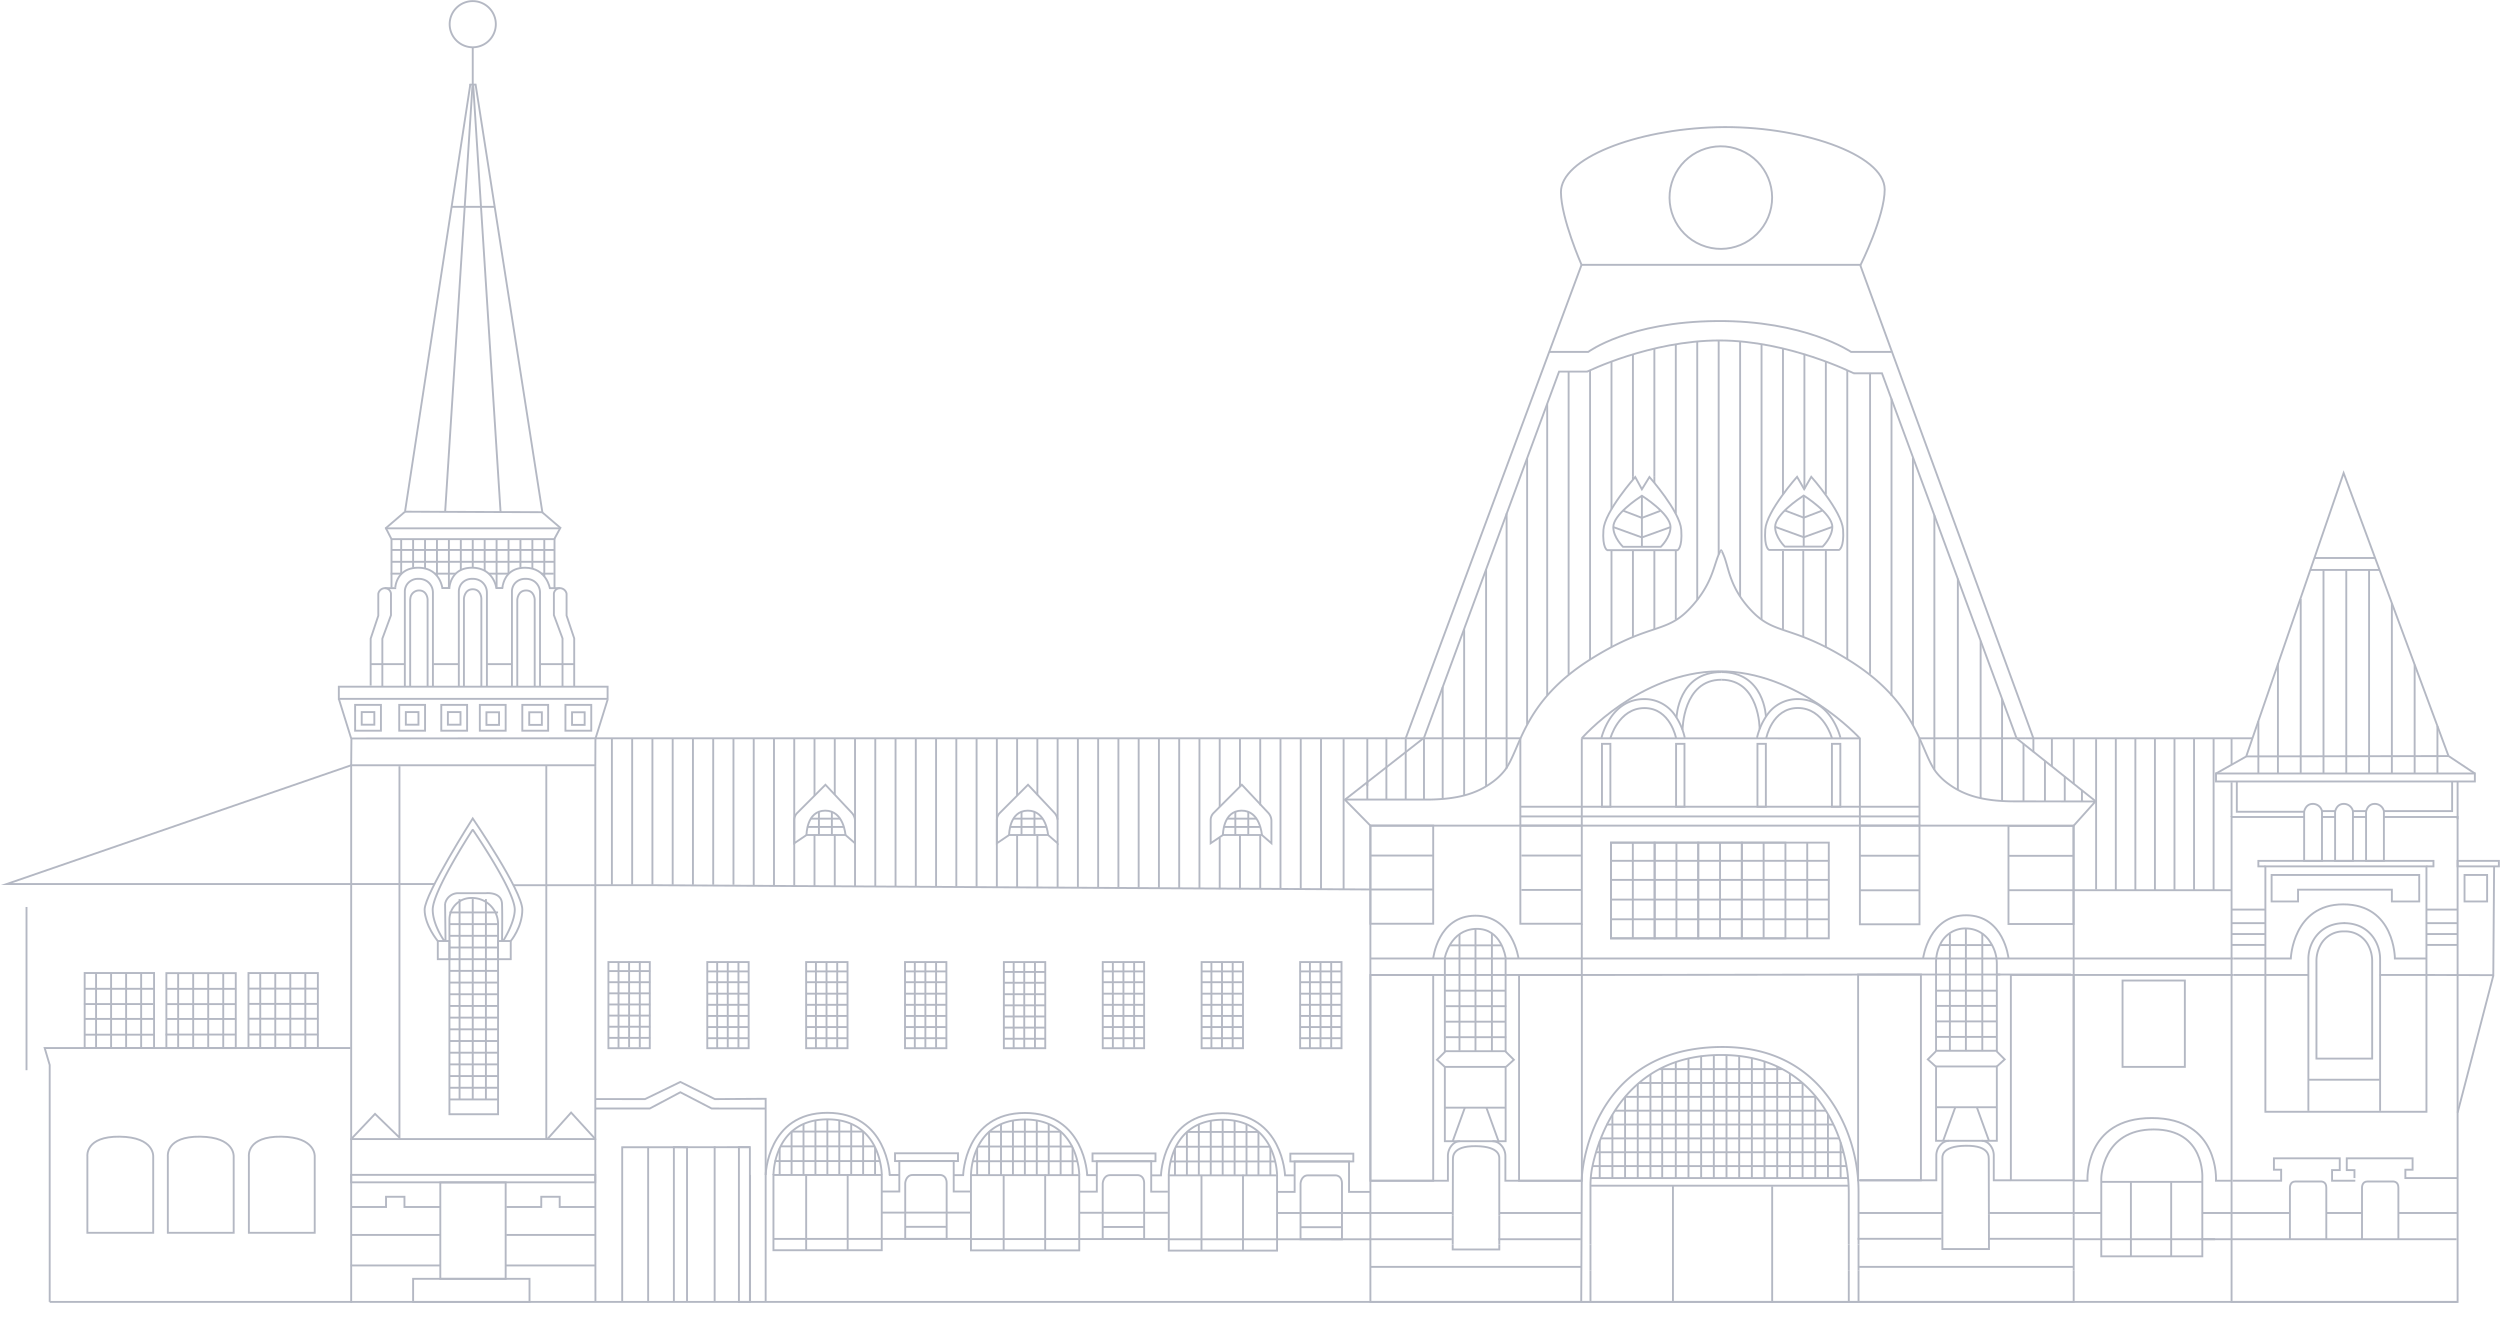 <svg xmlns="http://www.w3.org/2000/svg" xmlns:xlink="http://www.w3.org/1999/xlink" width="987.519" height="527.378" viewBox="0 0 987.519 527.378"><defs><clipPath id="a"><rect width="987.519" height="527.379" fill="none" stroke="#697188" stroke-width="1"/></clipPath></defs><g transform="translate(-9 11)" opacity="0.5"><line y1="64.473" transform="translate(19.473 347.268)" fill="none" stroke="#697188" stroke-miterlimit="10" stroke-width="0.75"/><g transform="translate(9 -11)"><g clip-path="url(#a)"><path d="M749.914,325.032h22.647s.762-21.383,20.719-21.383c20.408,0,20.393,21.383,20.393,21.383h12.47" transform="translate(132.326 53.58)" fill="none" stroke="#697188" stroke-miterlimit="10" stroke-width="0.75"/><line x1="29.509" transform="translate(882.24 385.115)" fill="none" stroke="#697188" stroke-miterlimit="10" stroke-width="0.75"/><line x1="18.476" transform="translate(939.991 385.115)" fill="none" stroke="#697188" stroke-miterlimit="10" stroke-width="0.75"/><rect width="24.609" height="34.112" transform="translate(838.424 387.316)" fill="none" stroke="#697188" stroke-miterlimit="10" stroke-width="0.75"/><path d="M696.258,400.153h5.453S700.26,375.4,727.12,375.4s25.358,24.757,25.358,24.757h6.152" transform="translate(122.858 66.24)" fill="none" stroke="#697188" stroke-miterlimit="10" stroke-width="0.75"/><rect width="3.322" height="24.844" transform="translate(632.79 293.822)" fill="none" stroke="#697188" stroke-miterlimit="10" stroke-width="0.75"/><rect width="3.322" height="24.844" transform="translate(662.061 293.822)" fill="none" stroke="#697188" stroke-miterlimit="10" stroke-width="0.75"/><rect width="3.322" height="24.844" transform="translate(694.206 293.822)" fill="none" stroke="#697188" stroke-miterlimit="10" stroke-width="0.75"/><rect width="3.322" height="24.844" transform="translate(723.625 293.822)" fill="none" stroke="#697188" stroke-miterlimit="10" stroke-width="0.75"/><line y2="57.702" transform="translate(241.706 291.8)" fill="none" stroke="#697188" stroke-miterlimit="10" stroke-width="0.75"/><line y2="57.702" transform="translate(249.709 291.8)" fill="none" stroke="#697188" stroke-miterlimit="10" stroke-width="0.75"/><line y2="57.702" transform="translate(257.712 291.8)" fill="none" stroke="#697188" stroke-miterlimit="10" stroke-width="0.75"/><line y2="57.702" transform="translate(265.715 291.8)" fill="none" stroke="#697188" stroke-miterlimit="10" stroke-width="0.75"/><line y2="57.702" transform="translate(273.718 291.8)" fill="none" stroke="#697188" stroke-miterlimit="10" stroke-width="0.75"/><line y2="57.702" transform="translate(281.721 291.8)" fill="none" stroke="#697188" stroke-miterlimit="10" stroke-width="0.75"/><line y2="57.702" transform="translate(289.724 291.8)" fill="none" stroke="#697188" stroke-miterlimit="10" stroke-width="0.75"/><line y2="58.38" transform="translate(345.744 291.8)" fill="none" stroke="#697188" stroke-miterlimit="10" stroke-width="0.75"/><line y2="58.429" transform="translate(353.747 291.8)" fill="none" stroke="#697188" stroke-miterlimit="10" stroke-width="0.75"/><line y2="58.477" transform="translate(361.75 291.8)" fill="none" stroke="#697188" stroke-miterlimit="10" stroke-width="0.75"/><line y2="58.524" transform="translate(369.753 291.8)" fill="none" stroke="#697188" stroke-miterlimit="10" stroke-width="0.75"/><line y2="58.524" transform="translate(377.756 291.8)" fill="none" stroke="#697188" stroke-miterlimit="10" stroke-width="0.75"/><line y2="58.954" transform="translate(385.759 291.8)" fill="none" stroke="#697188" stroke-miterlimit="10" stroke-width="0.75"/><line y2="58.954" transform="translate(393.762 291.8)" fill="none" stroke="#697188" stroke-miterlimit="10" stroke-width="0.75"/><line y2="22.499" transform="translate(401.764 291.8)" fill="none" stroke="#697188" stroke-miterlimit="10" stroke-width="0.75"/><line y2="22.3" transform="translate(409.767 291.8)" fill="none" stroke="#697188" stroke-miterlimit="10" stroke-width="0.75"/><line y2="20.683" transform="translate(401.764 329.832)" fill="none" stroke="#697188" stroke-miterlimit="10" stroke-width="0.75"/><line y2="20.749" transform="translate(409.767 330.006)" fill="none" stroke="#697188" stroke-miterlimit="10" stroke-width="0.75"/><line y2="17.416" transform="translate(417.763 333.099)" fill="none" stroke="#697188" stroke-miterlimit="10" stroke-width="0.75"/><line y2="31.969" transform="translate(417.77 291.8)" fill="none" stroke="#697188" stroke-miterlimit="10" stroke-width="0.75"/><line y2="58.954" transform="translate(425.773 291.8)" fill="none" stroke="#697188" stroke-miterlimit="10" stroke-width="0.75"/><line y2="58.954" transform="translate(433.776 291.8)" fill="none" stroke="#697188" stroke-miterlimit="10" stroke-width="0.75"/><line y2="58.954" transform="translate(441.779 291.8)" fill="none" stroke="#697188" stroke-miterlimit="10" stroke-width="0.75"/><line y2="59.146" transform="translate(449.782 291.8)" fill="none" stroke="#697188" stroke-miterlimit="10" stroke-width="0.75"/><line y2="59.146" transform="translate(457.785 291.8)" fill="none" stroke="#697188" stroke-miterlimit="10" stroke-width="0.75"/><line y2="59.146" transform="translate(465.788 291.8)" fill="none" stroke="#697188" stroke-miterlimit="10" stroke-width="0.75"/><line y2="59.146" transform="translate(473.791 291.8)" fill="none" stroke="#697188" stroke-miterlimit="10" stroke-width="0.75"/><line y2="26.928" transform="translate(481.794 291.8)" fill="none" stroke="#697188" stroke-miterlimit="10" stroke-width="0.75"/><line y2="20.237" transform="translate(481.794 330.996)" fill="none" stroke="#697188" stroke-miterlimit="10" stroke-width="0.75"/><line y2="18.924" transform="translate(489.797 291.8)" fill="none" stroke="#697188" stroke-miterlimit="10" stroke-width="0.75"/><line y2="21.401" transform="translate(489.797 329.832)" fill="none" stroke="#697188" stroke-miterlimit="10" stroke-width="0.75"/><line y2="26.284" transform="translate(497.799 291.8)" fill="none" stroke="#697188" stroke-miterlimit="10" stroke-width="0.75"/><line y2="21.257" transform="translate(497.799 329.832)" fill="none" stroke="#697188" stroke-miterlimit="10" stroke-width="0.75"/><line y2="59.433" transform="translate(505.802 291.8)" fill="none" stroke="#697188" stroke-miterlimit="10" stroke-width="0.75"/><line y2="59.433" transform="translate(513.805 291.8)" fill="none" stroke="#697188" stroke-miterlimit="10" stroke-width="0.75"/><line y2="59.433" transform="translate(521.808 291.8)" fill="none" stroke="#697188" stroke-miterlimit="10" stroke-width="0.75"/><line y2="59.482" transform="translate(530.738 291.951)" fill="none" stroke="#697188" stroke-miterlimit="10" stroke-width="0.75"/><line y2="18.949" transform="translate(540.097 291.549)" fill="none" stroke="#697188" stroke-miterlimit="10" stroke-width="0.75"/><path d="M532.244,97.083s-8.066-18.3-8.139-28.678c-.094-13.265,29.318-24.848,61.646-25.688s66.236,10.6,66.236,24.613c0,10.649-9.506,29.754-9.506,29.754H532.244" transform="translate(92.481 7.53)" fill="none" stroke="#697188" stroke-miterlimit="10" stroke-width="0.75"/><line x2="317.838" transform="translate(235.202 291.631)" fill="none" stroke="#697188" stroke-miterlimit="10" stroke-width="0.75"/><line x1="68.387" y1="186.877" transform="translate(734.818 104.754)" fill="none" stroke="#697188" stroke-miterlimit="10" stroke-width="0.75"/><line y1="187.019" x2="69.458" transform="translate(555.266 104.613)" fill="none" stroke="#697188" stroke-miterlimit="10" stroke-width="0.75"/><rect width="10.203" height="10.203" transform="translate(140.271 278.433)" fill="none" stroke="#697188" stroke-miterlimit="10" stroke-width="0.75"/><rect width="10.203" height="10.203" transform="translate(223.35 278.433)" fill="none" stroke="#697188" stroke-miterlimit="10" stroke-width="0.75"/><rect width="10.203" height="10.203" transform="translate(157.697 278.433)" fill="none" stroke="#697188" stroke-miterlimit="10" stroke-width="0.75"/><rect width="10.203" height="10.203" transform="translate(174.307 278.433)" fill="none" stroke="#697188" stroke-miterlimit="10" stroke-width="0.75"/><rect width="10.203" height="10.203" transform="translate(189.537 278.433)" fill="none" stroke="#697188" stroke-miterlimit="10" stroke-width="0.75"/><rect width="10.203" height="10.203" transform="translate(206.318 278.433)" fill="none" stroke="#697188" stroke-miterlimit="10" stroke-width="0.75"/><rect width="106.163" height="4.802" transform="translate(133.842 271.248)" fill="none" stroke="#697188" stroke-miterlimit="10" stroke-width="0.75"/><line x2="68.925" transform="translate(152.325 208.695)" fill="none" stroke="#697188" stroke-miterlimit="10" stroke-width="0.75"/><path d="M168.847,197.454c.474-2.235,2.24-6.833,8.753-6.833,8.6,0,9.861,8.354,9.861,8.354" transform="translate(29.794 33.636)" fill="none" stroke="#697188" stroke-miterlimit="10" stroke-width="0.75"/><path d="M132.732,198.387s.421-7.766,9.025-7.766,9.548,8.025,9.548,8.025h2.78s.327-8.025,8.93-8.025,9.63,8.025,9.63,8.025h2.4a7.9,7.9,0,0,1,.171-1.192" transform="translate(23.421 33.636)" fill="none" stroke="#697188" stroke-miterlimit="10" stroke-width="0.75"/><path d="M214.347,257.607V404.6H117.912V256.946h96.435" transform="translate(20.806 45.339)" fill="none" stroke="#697188" stroke-miterlimit="10" stroke-width="0.75"/><path d="M170.112,386.934H150.9V310.113a8.61,8.61,0,0,1,8.609-8.611h.348a10.25,10.25,0,0,1,10.249,10.25Z" transform="translate(26.628 53.201)" fill="none" stroke="#697188" stroke-miterlimit="10" stroke-width="0.75"/><path d="M147.773,323.22s-5.2-6.2-5.2-12.4S161.578,274.8,161.578,274.8s19.582,28.611,19.582,36.014c0,7-4.571,12.4-4.571,12.4" transform="translate(25.157 48.49)" fill="none" stroke="#697188" stroke-miterlimit="10" stroke-width="0.75"/><path d="M173.1,322.543s4.586-7.187,4.6-12.4c.021-7.036-15-29.258-16.488-31.44a.139.139,0,0,0-.232,0c-1.421,2.194-15.692,24.4-15.692,31.436,0,5.23,3.4,10.634,4.355,12.048.076.114.7.039.7-.1l-.173-14.181v-.014a5.238,5.238,0,0,1,5.338-4.24H166.3c.133-.015,6.171-.636,6.358,4.208.188,4.9.007,14.768.007,14.768" transform="translate(25.638 49.167)" fill="none" stroke="#697188" stroke-miterlimit="10" stroke-width="0.75"/><path d="M155.768,236.339V201.558s.181-3.716,3.482-3.716,3.4,3.621,3.4,3.621v34.876" transform="translate(27.486 34.91)" fill="none" stroke="#697188" stroke-miterlimit="10" stroke-width="0.75"/><path d="M137.721,236.317V202.192a4.217,4.217,0,0,1,.072-.8,3.465,3.465,0,0,1,3.411-3.142c3.3,0,3.4,3.581,3.4,3.581v34.484" transform="translate(24.301 34.982)" fill="none" stroke="#697188" stroke-miterlimit="10" stroke-width="0.75"/><path d="M173.681,236.317v-34.39s.181-3.675,3.482-3.675,3.4,3.581,3.4,3.581v34.484" transform="translate(30.647 34.982)" fill="none" stroke="#697188" stroke-miterlimit="10" stroke-width="0.75"/><path d="M136.983,257.257V403.97l-9.648-9.375-9.422,9.95v64.689" transform="translate(20.806 45.394)" fill="none" stroke="#697188" stroke-miterlimit="10" stroke-width="0.75"/><path d="M183.788,384.024l9.372-10.468,9.563,10.468.048,64.324" transform="translate(32.43 65.915)" fill="none" stroke="#697188" stroke-miterlimit="10" stroke-width="0.75"/><line y2="147.654" transform="translate(215.796 302.285)" fill="none" stroke="#697188" stroke-miterlimit="10" stroke-width="0.75"/><line x2="19.207" transform="translate(177.533 434.289)" fill="none" stroke="#697188" stroke-miterlimit="10" stroke-width="0.75"/><line x2="19.207" transform="translate(177.533 429.672)" fill="none" stroke="#697188" stroke-miterlimit="10" stroke-width="0.75"/><line x2="19.207" transform="translate(177.533 425.055)" fill="none" stroke="#697188" stroke-miterlimit="10" stroke-width="0.75"/><line x2="19.207" transform="translate(177.533 420.439)" fill="none" stroke="#697188" stroke-miterlimit="10" stroke-width="0.75"/><line x2="19.207" transform="translate(177.533 415.822)" fill="none" stroke="#697188" stroke-miterlimit="10" stroke-width="0.75"/><line x2="19.207" transform="translate(177.533 411.205)" fill="none" stroke="#697188" stroke-miterlimit="10" stroke-width="0.75"/><line x2="19.207" transform="translate(177.533 406.588)" fill="none" stroke="#697188" stroke-miterlimit="10" stroke-width="0.75"/><line x2="19.207" transform="translate(177.533 401.971)" fill="none" stroke="#697188" stroke-miterlimit="10" stroke-width="0.75"/><line x2="19.207" transform="translate(177.533 397.355)" fill="none" stroke="#697188" stroke-miterlimit="10" stroke-width="0.75"/><line x2="19.207" transform="translate(177.533 392.738)" fill="none" stroke="#697188" stroke-miterlimit="10" stroke-width="0.75"/><line x2="19.207" transform="translate(177.533 388.121)" fill="none" stroke="#697188" stroke-miterlimit="10" stroke-width="0.75"/><line x2="19.207" transform="translate(177.533 383.504)" fill="none" stroke="#697188" stroke-miterlimit="10" stroke-width="0.75"/><line x2="19.207" transform="translate(177.533 378.887)" fill="none" stroke="#697188" stroke-miterlimit="10" stroke-width="0.75"/><line x2="19.207" transform="translate(177.533 374.271)" fill="none" stroke="#697188" stroke-miterlimit="10" stroke-width="0.75"/><line x2="19.207" transform="translate(177.533 369.654)" fill="none" stroke="#697188" stroke-miterlimit="10" stroke-width="0.75"/><line x2="19.207" transform="translate(177.533 365.037)" fill="none" stroke="#697188" stroke-miterlimit="10" stroke-width="0.75"/><line x2="19.207" transform="translate(177.533 360.42)" fill="none" stroke="#697188" stroke-miterlimit="10" stroke-width="0.75"/><line y2="79.147" transform="translate(181.534 355.142)" fill="none" stroke="#697188" stroke-miterlimit="10" stroke-width="0.75"/><line y2="79.147" transform="translate(186.736 355.142)" fill="none" stroke="#697188" stroke-miterlimit="10" stroke-width="0.75"/><line y2="79.147" transform="translate(191.938 355.141)" fill="none" stroke="#697188" stroke-miterlimit="10" stroke-width="0.75"/><path d="M154.056,236.956v-37.5a5.08,5.08,0,0,1,.92-3,5.244,5.244,0,0,1,4.426-2.1,5.787,5.787,0,0,1,3.568,1.049,5.5,5.5,0,0,1,2.176,4.476v37.085" transform="translate(27.184 34.293)" fill="none" stroke="#697188" stroke-miterlimit="10" stroke-width="0.75"/><path d="M135.931,236.956v-37.5a5.08,5.08,0,0,1,.92-3,5.244,5.244,0,0,1,4.426-2.1,5.787,5.787,0,0,1,3.568,1.049,5.5,5.5,0,0,1,2.176,4.476v37.085" transform="translate(23.986 34.293)" fill="none" stroke="#697188" stroke-miterlimit="10" stroke-width="0.75"/><path d="M171.89,236.956v-37.5a5.08,5.08,0,0,1,.92-3,5.244,5.244,0,0,1,4.426-2.1,5.787,5.787,0,0,1,3.568,1.049,5.5,5.5,0,0,1,2.176,4.476v37.085" transform="translate(30.331 34.293)" fill="none" stroke="#697188" stroke-miterlimit="10" stroke-width="0.75"/><path d="M124.453,235.971v-18.55l3.015-9.056V199.7a2.733,2.733,0,0,1,2.544-2.214,2.41,2.41,0,0,1,2.465,2.12v8.574l-3.407,9.245V236.16" transform="translate(21.96 34.846)" fill="none" stroke="#697188" stroke-miterlimit="10" stroke-width="0.75"/><line x2="13.503" transform="translate(146.414 262.337)" fill="none" stroke="#697188" stroke-miterlimit="10" stroke-width="0.75"/><path d="M194,236.222v-18.9l-3.015-9.013v-8.626a2.727,2.727,0,0,0-2.543-2.2,2.4,2.4,0,0,0-2.465,2.111v8.532l3.407,9.2v18.9" transform="translate(32.816 34.846)" fill="none" stroke="#697188" stroke-miterlimit="10" stroke-width="0.75"/><line x1="13.503" transform="translate(213.311 262.337)" fill="none" stroke="#697188" stroke-miterlimit="10" stroke-width="0.75"/><line x2="4.522" transform="translate(151.972 232.328)" fill="none" stroke="#697188" stroke-miterlimit="10" stroke-width="0.75"/><line x2="4.202" transform="translate(216.933 232.328)" fill="none" stroke="#697188" stroke-miterlimit="10" stroke-width="0.75"/><line x2="9.905" transform="translate(192.112 262.337)" fill="none" stroke="#697188" stroke-miterlimit="10" stroke-width="0.75"/><line x2="9.905" transform="translate(171.171 262.337)" fill="none" stroke="#697188" stroke-miterlimit="10" stroke-width="0.75"/><line y2="19.21" transform="translate(154.646 212.964)" fill="none" stroke="#697188" stroke-miterlimit="10" stroke-width="0.75"/><path d="M775.064,384.118V324.3a14.955,14.955,0,0,1,2.448-8.359c2.013-2.994,5.6-5.988,11.917-5.988" transform="translate(136.763 54.693)" fill="none" stroke="#697188" stroke-miterlimit="10" stroke-width="0.75"/><path d="M801.3,384.118V324.3a14.956,14.956,0,0,0-2.448-8.359c-2.013-2.994-5.6-5.988-11.917-5.988" transform="translate(138.858 54.693)" fill="none" stroke="#697188" stroke-miterlimit="10" stroke-width="0.75"/><path d="M788.781,312.738a10.167,10.167,0,0,0-9.507,5.548,13.059,13.059,0,0,0-1.5,6.215v38.468h22.007V324.5a13.057,13.057,0,0,0-1.5-6.215,10.167,10.167,0,0,0-9.507-5.548" transform="translate(137.242 55.184)" fill="none" stroke="#697188" stroke-miterlimit="10" stroke-width="0.75"/><rect width="25.816" height="38.065" transform="translate(173.926 467.077)" fill="none" stroke="#697188" stroke-miterlimit="10" stroke-width="0.75"/><rect width="45.979" height="9.12" transform="translate(163.185 505.142)" fill="none" stroke="#697188" stroke-miterlimit="10" stroke-width="0.75"/><path d="M117.912,405.868H131.68v-4.041h7.278v4.041H153.12" transform="translate(20.806 70.904)" fill="none" stroke="#697188" stroke-miterlimit="10" stroke-width="0.75"/><path d="M170.03,405.868H183.8v-4.041h7.278v4.041h14.162" transform="translate(30.003 70.904)" fill="none" stroke="#697188" stroke-miterlimit="10" stroke-width="0.75"/><line x2="35.208" transform="translate(138.718 487.806)" fill="none" stroke="#697188" stroke-miterlimit="10" stroke-width="0.75"/><line x2="35.428" transform="translate(138.498 499.866)" fill="none" stroke="#697188" stroke-miterlimit="10" stroke-width="0.75"/><line x2="35.271" transform="translate(199.968 487.806)" fill="none" stroke="#697188" stroke-miterlimit="10" stroke-width="0.75"/><line x2="35.271" transform="translate(199.742 499.866)" fill="none" stroke="#697188" stroke-miterlimit="10" stroke-width="0.75"/><rect width="96.413" height="2.952" transform="translate(138.719 464.079)" fill="none" stroke="#697188" stroke-miterlimit="10" stroke-width="0.75"/><rect width="4.599" height="7.178" transform="translate(172.934 371.71)" fill="none" stroke="#697188" stroke-miterlimit="10" stroke-width="0.75"/><rect width="5.007" height="7.178" transform="translate(196.74 371.71)" fill="none" stroke="#697188" stroke-miterlimit="10" stroke-width="0.75"/><line y2="60.138" transform="translate(835.76 291.498)" fill="none" stroke="#697188" stroke-miterlimit="10" stroke-width="0.75"/><line y2="59.351" transform="translate(827.977 291.974)" fill="none" stroke="#697188" stroke-miterlimit="10" stroke-width="0.75"/><line y2="18.004" transform="translate(819.146 291.725)" fill="none" stroke="#697188" stroke-miterlimit="10" stroke-width="0.75"/><line y2="11.179" transform="translate(810.509 291.579)" fill="none" stroke="#697188" stroke-miterlimit="10" stroke-width="0.75"/><line y2="60.253" transform="translate(843.486 291.498)" fill="none" stroke="#697188" stroke-miterlimit="10" stroke-width="0.75"/><line y2="60.138" transform="translate(851.212 291.498)" fill="none" stroke="#697188" stroke-miterlimit="10" stroke-width="0.75"/><line y2="59.994" transform="translate(858.938 291.498)" fill="none" stroke="#697188" stroke-miterlimit="10" stroke-width="0.75"/><line y2="59.994" transform="translate(866.664 291.498)" fill="none" stroke="#697188" stroke-miterlimit="10" stroke-width="0.75"/><line y2="60.138" transform="translate(874.39 291.498)" fill="none" stroke="#697188" stroke-miterlimit="10" stroke-width="0.75"/><line y2="10.318" transform="translate(881.489 291.498)" fill="none" stroke="#697188" stroke-miterlimit="10" stroke-width="0.75"/><line y2="13.727" transform="translate(881.489 308.99)" fill="none" stroke="#697188" stroke-miterlimit="10" stroke-width="0.75"/><line y2="12.709" transform="translate(547.635 303.063)" fill="none" stroke="#697188" stroke-miterlimit="10" stroke-width="0.75"/><line y2="6.809" transform="translate(540.097 308.963)" fill="none" stroke="#697188" stroke-miterlimit="10" stroke-width="0.75"/><line y2="24.143" transform="translate(562.483 291.694)" fill="none" stroke="#697188" stroke-miterlimit="10" stroke-width="0.75"/><line y2="24.206" transform="translate(555.266 291.631)" fill="none" stroke="#697188" stroke-miterlimit="10" stroke-width="0.75"/><line x2="109.848" y2="0.032" transform="translate(624.821 291.631)" fill="none" stroke="#697188" stroke-miterlimit="10" stroke-width="0.75"/><line y2="11.621" transform="translate(547.635 291.442)" fill="none" stroke="#697188" stroke-miterlimit="10" stroke-width="0.75"/><line y2="5.192" transform="translate(803.206 291.917)" fill="none" stroke="#697188" stroke-miterlimit="10" stroke-width="0.75"/><line y2="14.94" transform="translate(970.772 308.687)" fill="none" stroke="#697188" stroke-miterlimit="10" stroke-width="0.75"/><line x2="157.814" transform="translate(600.398 318.666)" fill="none" stroke="#697188" stroke-miterlimit="10" stroke-width="0.75"/><line x2="158.007" transform="translate(600.398 322.498)" fill="none" stroke="#697188" stroke-miterlimit="10" stroke-width="0.75"/><line y1="34.416" transform="translate(624.821 291.632)" fill="none" stroke="#697188" stroke-miterlimit="10" stroke-width="0.75"/><line y1="34.763" transform="translate(734.669 291.442)" fill="none" stroke="#697188" stroke-miterlimit="10" stroke-width="0.75"/><line y1="34.495" transform="translate(600.551 291.631)" fill="none" stroke="#697188" stroke-miterlimit="10" stroke-width="0.75"/><line y1="34.495" transform="translate(758.212 291.631)" fill="none" stroke="#697188" stroke-miterlimit="10" stroke-width="0.75"/><line y2="58.093" transform="translate(297.726 291.8)" fill="none" stroke="#697188" stroke-miterlimit="10" stroke-width="0.75"/><line y2="58.189" transform="translate(305.729 291.8)" fill="none" stroke="#697188" stroke-miterlimit="10" stroke-width="0.75"/><line y2="58.189" transform="translate(313.732 291.8)" fill="none" stroke="#697188" stroke-miterlimit="10" stroke-width="0.75"/><line y2="20.395" transform="translate(321.735 329.642)" fill="none" stroke="#697188" stroke-miterlimit="10" stroke-width="0.75"/><line y2="20.491" transform="translate(329.738 329.642)" fill="none" stroke="#697188" stroke-miterlimit="10" stroke-width="0.75"/><line y2="22.45" transform="translate(321.735 291.848)" fill="none" stroke="#697188" stroke-miterlimit="10" stroke-width="0.75"/><line y2="22.108" transform="translate(329.738 291.8)" fill="none" stroke="#697188" stroke-miterlimit="10" stroke-width="0.75"/><line y2="58.332" transform="translate(337.741 291.8)" fill="none" stroke="#697188" stroke-miterlimit="10" stroke-width="0.75"/><path d="M279.7,283.338h-8.174l-4.84,3.266v-9.185a3.909,3.909,0,0,1,1.145-2.764l11.167-11.167L289.4,274.568a4.706,4.706,0,0,1,1.276,3.222V286.6l-3.769-3.266Z" transform="translate(47.057 46.494)" fill="none" stroke="#697188" stroke-miterlimit="10" stroke-width="0.75"/><path d="M270.8,281.8s-.067-9.563,7.346-9.619,8.04,9.619,8.04,9.619" transform="translate(47.783 48.028)" fill="none" stroke="#697188" stroke-miterlimit="10" stroke-width="0.75"/><line x2="11.609" transform="translate(320.285 323.376)" fill="none" stroke="#697188" stroke-miterlimit="10" stroke-width="0.75"/><line x2="14.175" transform="translate(319.003 326.646)" fill="none" stroke="#697188" stroke-miterlimit="10" stroke-width="0.75"/><line y2="9.361" transform="translate(323.479 320.644)" fill="none" stroke="#697188" stroke-miterlimit="10" stroke-width="0.75"/><line y2="9.361" transform="translate(328.595 320.644)" fill="none" stroke="#697188" stroke-miterlimit="10" stroke-width="0.75"/><path d="M347.722,283.338h-8.174l-4.84,3.266v-9.185a3.908,3.908,0,0,1,1.145-2.764l11.167-11.167,10.407,11.079a4.706,4.706,0,0,1,1.276,3.222V286.6l-3.769-3.266Z" transform="translate(59.061 46.494)" fill="none" stroke="#697188" stroke-miterlimit="10" stroke-width="0.75"/><path d="M338.822,281.8s-.067-9.563,7.346-9.619,8.04,9.619,8.04,9.619" transform="translate(59.787 48.028)" fill="none" stroke="#697188" stroke-miterlimit="10" stroke-width="0.75"/><line x2="11.609" transform="translate(400.315 323.376)" fill="none" stroke="#697188" stroke-miterlimit="10" stroke-width="0.75"/><line x2="14.175" transform="translate(399.032 326.646)" fill="none" stroke="#697188" stroke-miterlimit="10" stroke-width="0.75"/><line y2="9.361" transform="translate(403.508 320.644)" fill="none" stroke="#697188" stroke-miterlimit="10" stroke-width="0.75"/><line y2="9.361" transform="translate(408.624 320.644)" fill="none" stroke="#697188" stroke-miterlimit="10" stroke-width="0.75"/><path d="M419.512,283.338h-8.174L406.5,286.6v-9.185a3.908,3.908,0,0,1,1.145-2.764l11.167-11.167,10.407,11.079a4.705,4.705,0,0,1,1.276,3.222V286.6l-3.769-3.266Z" transform="translate(71.728 46.494)" fill="none" stroke="#697188" stroke-miterlimit="10" stroke-width="0.75"/><path d="M410.613,281.8s-.067-9.563,7.346-9.619S426,281.8,426,281.8" transform="translate(72.454 48.028)" fill="none" stroke="#697188" stroke-miterlimit="10" stroke-width="0.75"/><line x2="11.609" transform="translate(484.773 323.376)" fill="none" stroke="#697188" stroke-miterlimit="10" stroke-width="0.75"/><line x2="14.175" transform="translate(483.49 326.646)" fill="none" stroke="#697188" stroke-miterlimit="10" stroke-width="0.75"/><line y2="9.361" transform="translate(487.966 320.644)" fill="none" stroke="#697188" stroke-miterlimit="10" stroke-width="0.75"/><line y2="9.361" transform="translate(493.082 320.644)" fill="none" stroke="#697188" stroke-miterlimit="10" stroke-width="0.75"/><path d="M749.573,397.768h19.233v-4.351h-2.851v-4.5h26v4.652h-3.038v4.2h9.181" transform="translate(132.265 68.626)" fill="none" stroke="#697188" stroke-miterlimit="10" stroke-width="0.75"/><path d="M831.5,396.719H811.1v-3.3h2.851v-4.5h-26v4.652h3.039v3.152" transform="translate(139.038 68.626)" fill="none" stroke="#697188" stroke-miterlimit="10" stroke-width="0.75"/><line x2="83.336" transform="translate(541.315 500.422)" fill="none" stroke="#697188" stroke-miterlimit="10" stroke-width="0.75"/><line x2="100.836" transform="translate(869.558 489.502)" fill="none" stroke="#697188" stroke-miterlimit="10" stroke-width="0.75"/><line x2="56.22" transform="translate(818.739 489.502)" fill="none" stroke="#697188" stroke-miterlimit="10" stroke-width="0.75"/><line x2="32.536" transform="translate(591.902 489.502)" fill="none" stroke="#697188" stroke-miterlimit="10" stroke-width="0.75"/><line x2="32.545" transform="translate(540.938 489.502)" fill="none" stroke="#697188" stroke-miterlimit="10" stroke-width="0.75"/><line y2="12.305" transform="translate(730.284 501.958)" fill="none" stroke="#697188" stroke-miterlimit="10" stroke-width="0.75"/><line y2="10.403" transform="translate(730.284 491.554)" fill="none" stroke="#697188" stroke-miterlimit="10" stroke-width="0.75"/><path d="M534.017,429.05v-23.2a36.957,36.957,0,0,1,.8-7.74c2.613-12.219,13.029-43.888,50.816-43.888,26.753,0,39.394,15.924,45.316,29.574a63.46,63.46,0,0,1,5.1,25.27V429.05" transform="translate(94.23 62.504)" fill="none" stroke="#697188" stroke-miterlimit="10" stroke-width="0.75"/><line y1="10.403" transform="translate(628.247 491.555)" fill="none" stroke="#697188" stroke-miterlimit="10" stroke-width="0.75"/><line y1="12.305" transform="translate(628.247 501.958)" fill="none" stroke="#697188" stroke-miterlimit="10" stroke-width="0.75"/><line x2="101.826" transform="translate(628.247 465.345)" fill="none" stroke="#697188" stroke-miterlimit="10" stroke-width="0.75"/><line x2="101.961" transform="translate(628.247 468.355)" fill="none" stroke="#697188" stroke-miterlimit="10" stroke-width="0.75"/><line y2="12.305" transform="translate(734.136 501.958)" fill="none" stroke="#697188" stroke-miterlimit="10" stroke-width="0.75"/><line y2="10.403" transform="translate(734.136 491.554)" fill="none" stroke="#697188" stroke-miterlimit="10" stroke-width="0.75"/><path d="M530.914,452.233l.225-48.918s2.026-50.869,54.245-51.769c30.1-.519,43.805,17.353,50.009,31.995a65.466,65.466,0,0,1,5.061,25.557v20.427" transform="translate(93.682 62.03)" fill="none" stroke="#697188" stroke-miterlimit="10" stroke-width="0.75"/><line x1="32.321" transform="translate(541.315 479.138)" fill="none" stroke="#697188" stroke-miterlimit="10" stroke-width="0.75"/><line x1="32.362" transform="translate(592.234 479.138)" fill="none" stroke="#697188" stroke-miterlimit="10" stroke-width="0.75"/><line transform="translate(734.136 480.05)" fill="none" stroke="#697188" stroke-miterlimit="10" stroke-width="0.75"/><line x1="10.903" transform="translate(819.057 479.138)" fill="none" stroke="#697188" stroke-miterlimit="10" stroke-width="0.75"/><path d="M485.124,360.2V323.281s2.1-11.1,12.3-11.4,11.7,11.4,11.7,11.4V360.2Z" transform="translate(85.602 55.031)" fill="none" stroke="#697188" stroke-miterlimit="10" stroke-width="0.75"/><path d="M705.527,429.34V398.429s.28-19.207,20.708-19.207c20.407,0,19.207,19.207,19.207,19.207V429.34Z" transform="translate(124.493 66.915)" fill="none" stroke="#697188" stroke-miterlimit="10" stroke-width="0.75"/><path d="M705.527,396.824h39.915" transform="translate(124.493 70.021)" fill="none" stroke="#697188" stroke-miterlimit="10" stroke-width="0.75"/><line y1="29.41" transform="translate(841.725 466.846)" fill="none" stroke="#697188" stroke-miterlimit="10" stroke-width="0.75"/><line y1="29.41" transform="translate(857.631 466.846)" fill="none" stroke="#697188" stroke-miterlimit="10" stroke-width="0.75"/><line x2="27.249" transform="translate(912.618 225.128)" fill="none" stroke="#697188" stroke-miterlimit="10" stroke-width="0.75"/><path d="M737.926,453.058v12.289h-277.8V277.211h277.8V431.177" transform="translate(81.191 48.915)" fill="none" stroke="#697188" stroke-miterlimit="10" stroke-width="0.75"/><line y2="21.908" transform="translate(819.117 480.05)" fill="none" stroke="#697188" stroke-miterlimit="10" stroke-width="0.75"/><path d="M460.124,327.377h94.792l118.694-.166h35.31" transform="translate(81.191 57.738)" fill="none" stroke="#697188" stroke-miterlimit="10" stroke-width="0.75"/><rect width="24.809" height="38.757" transform="translate(541.315 326.126)" fill="none" stroke="#697188" stroke-miterlimit="10" stroke-width="0.75"/><line x2="24.884" transform="translate(541.24 337.948)" fill="none" stroke="#697188" stroke-miterlimit="10" stroke-width="0.75"/><rect width="24.27" height="38.757" transform="translate(600.55 326.126)" fill="none" stroke="#697188" stroke-miterlimit="10" stroke-width="0.75"/><line x2="23.857" transform="translate(600.963 337.948)" fill="none" stroke="#697188" stroke-miterlimit="10" stroke-width="0.75"/><line x2="23.857" transform="translate(600.963 351.528)" fill="none" stroke="#697188" stroke-miterlimit="10" stroke-width="0.75"/><path d="M481.212,324.361s1.8-16.806,16.606-16.906,17.107,16.906,17.107,16.906" transform="translate(84.912 54.252)" fill="none" stroke="#697188" stroke-miterlimit="10" stroke-width="0.75"/><path d="M460.061,321.825h341" transform="translate(81.18 56.787)" fill="none" stroke="#697188" stroke-miterlimit="10" stroke-width="0.75"/><line y1="11.505" x2="0.028" transform="translate(573.832 480.05)" fill="none" stroke="#697188" stroke-miterlimit="10" stroke-width="0.75"/><path d="M506.167,417.827v2H487.76l0-2" transform="translate(86.067 73.727)" fill="none" stroke="#697188" stroke-miterlimit="10" stroke-width="0.75"/><line y2="11.505" transform="translate(592.234 480.05)" fill="none" stroke="#697188" stroke-miterlimit="10" stroke-width="0.75"/><path d="M487.788,412.145l.054-21.908c.106-.7-.851-5.532,9.116-5.4,9.99.131,9.152,4.593,9.2,5v22.308" transform="translate(86.072 67.905)" fill="none" stroke="#697188" stroke-miterlimit="10" stroke-width="0.75"/><path d="M460.124,398.781h30.622v-9.668a6.458,6.458,0,0,1,1.941-4.753,4.143,4.143,0,0,1,2.849-1.184" transform="translate(81.191 67.613)" fill="none" stroke="#697188" stroke-miterlimit="10" stroke-width="0.75"/><path d="M536.392,398.781H506.211v-9.668a6.262,6.262,0,0,0-2.067-4.753,4.558,4.558,0,0,0-3.035-1.184" transform="translate(88.423 67.613)" fill="none" stroke="#697188" stroke-miterlimit="10" stroke-width="0.75"/><path d="M509.133,387.58H485.124V358.219h24.009V387.58Z" transform="translate(85.602 63.209)" fill="none" stroke="#697188" stroke-miterlimit="10" stroke-width="0.75"/><path d="M485.589,359.127l-3.1-2.8,3.252-3.251" transform="translate(85.137 62.302)" fill="none" stroke="#697188" stroke-miterlimit="10" stroke-width="0.75"/><path d="M505.682,359.127l3.1-2.8-3.252-3.251" transform="translate(89.203 62.302)" fill="none" stroke="#697188" stroke-miterlimit="10" stroke-width="0.75"/><line y2="45.908" transform="translate(660.825 468.355)" fill="none" stroke="#697188" stroke-miterlimit="10" stroke-width="0.75"/><line y2="45.908" transform="translate(700.02 468.6)" fill="none" stroke="#697188" stroke-miterlimit="10" stroke-width="0.75"/><line x2="24.009" transform="translate(570.726 437.534)" fill="none" stroke="#697188" stroke-miterlimit="10" stroke-width="0.75"/><line x1="85.039" transform="translate(733.923 500.422)" fill="none" stroke="#697188" stroke-miterlimit="10" stroke-width="0.75"/><line x1="33.121" transform="translate(733.758 489.336)" fill="none" stroke="#697188" stroke-miterlimit="10" stroke-width="0.75"/><line x1="33.296" transform="translate(785.352 489.336)" fill="none" stroke="#697188" stroke-miterlimit="10" stroke-width="0.75"/><line x2="33.488" transform="translate(785.508 479.138)" fill="none" stroke="#697188" stroke-miterlimit="10" stroke-width="0.75"/><line x2="33.121" transform="translate(734.014 479.138)" fill="none" stroke="#697188" stroke-miterlimit="10" stroke-width="0.75"/><path d="M674.06,360.052V325.843a15.366,15.366,0,0,0-2.679-8.821,11.17,11.17,0,0,0-9.326-5.274,10.872,10.872,0,0,0-10.273,6.118,16.049,16.049,0,0,0-1.732,7.4v34.787Z" transform="translate(114.704 55.008)" fill="none" stroke="#697188" stroke-miterlimit="10" stroke-width="0.75"/><line x1="29.41" transform="translate(788.765 384.949)" fill="none" stroke="#697188" stroke-miterlimit="10" stroke-width="0.75"/><rect width="25.676" height="38.757" transform="translate(793.365 326.234)" fill="none" stroke="#697188" stroke-miterlimit="10" stroke-width="0.75"/><line x1="25.751" transform="translate(793.365 338.057)" fill="none" stroke="#697188" stroke-miterlimit="10" stroke-width="0.75"/><path d="M674.37,298.9h88.123" transform="translate(118.995 52.741)" fill="none" stroke="#697188" stroke-miterlimit="10" stroke-width="0.75"/><rect width="23.543" height="38.975" transform="translate(734.669 326.126)" fill="none" stroke="#697188" stroke-miterlimit="10" stroke-width="0.75"/><line x1="23.543" transform="translate(734.669 338.014)" fill="none" stroke="#697188" stroke-miterlimit="10" stroke-width="0.75"/><line x1="23.543" transform="translate(734.669 351.671)" fill="none" stroke="#697188" stroke-miterlimit="10" stroke-width="0.75"/><path d="M679.427,324.22s-1.8-16.806-16.606-16.906-17.107,16.906-17.107,16.906" transform="translate(113.939 54.227)" fill="none" stroke="#697188" stroke-miterlimit="10" stroke-width="0.75"/><line x1="0.028" y1="11.505" transform="translate(785.63 479.883)" fill="none" stroke="#697188" stroke-miterlimit="10" stroke-width="0.75"/><path d="M652.177,417.685v2h18.407l0-2" transform="translate(115.079 73.702)" fill="none" stroke="#697188" stroke-miterlimit="10" stroke-width="0.75"/><line y2="11.505" transform="translate(767.256 479.884)" fill="none" stroke="#697188" stroke-miterlimit="10" stroke-width="0.75"/><path d="M670.55,412,670.5,390.1c-.106-.7.851-5.532-9.116-5.4-9.99.131-9.152,4.593-9.2,5V412" transform="translate(115.079 67.88)" fill="none" stroke="#697188" stroke-miterlimit="10" stroke-width="0.75"/><path d="M676.652,398.639h-6.5v-9.668a6.457,6.457,0,0,0-1.941-4.753,4.146,4.146,0,0,0-2.85-1.184" transform="translate(117.405 67.588)" fill="none" stroke="#697188" stroke-miterlimit="10" stroke-width="0.75"/><path d="M624.482,398.639h30.181v-9.668a6.262,6.262,0,0,1,2.067-4.753,4.558,4.558,0,0,1,3.035-1.184" transform="translate(110.193 67.588)" fill="none" stroke="#697188" stroke-miterlimit="10" stroke-width="0.75"/><path d="M650.051,387.439H674.06V358.078H650.051v29.361Z" transform="translate(114.704 63.184)" fill="none" stroke="#697188" stroke-miterlimit="10" stroke-width="0.75"/><path d="M670.481,358.986l3.1-2.8-3.252-3.251" transform="translate(118.283 62.277)" fill="none" stroke="#697188" stroke-miterlimit="10" stroke-width="0.75"/><path d="M650.389,358.986l-3.1-2.8,3.252-3.251" transform="translate(114.217 62.277)" fill="none" stroke="#697188" stroke-miterlimit="10" stroke-width="0.75"/><line x1="24.009" transform="translate(764.755 437.368)" fill="none" stroke="#697188" stroke-miterlimit="10" stroke-width="0.75"/><line y2="20.233" transform="translate(624.821 364.883)" fill="none" stroke="#697188" stroke-miterlimit="10" stroke-width="0.75"/><line x2="63.124" transform="translate(819.116 385.115)" fill="none" stroke="#697188" stroke-miterlimit="10" stroke-width="0.75"/><path d="M135.986,171.806h0l54.459.2" transform="translate(23.995 30.316)" fill="none" stroke="#697188" stroke-miterlimit="10" stroke-width="0.75"/><line y1="6.674" x2="7.774" transform="translate(152.207 202.122)" fill="none" stroke="#697188" stroke-miterlimit="10" stroke-width="0.75"/><line x1="7.656" y1="6.573" transform="translate(213.907 202.122)" fill="none" stroke="#697188" stroke-miterlimit="10" stroke-width="0.75"/><path d="M131.273,181.022h64.6v19.316" transform="translate(23.164 31.942)" fill="none" stroke="#697188" stroke-miterlimit="10" stroke-width="0.75"/><line x2="100.334" transform="translate(629.05 460.615)" fill="none" stroke="#697188" stroke-miterlimit="10" stroke-width="0.75"/><line x2="97.762" transform="translate(630.458 455.143)" fill="none" stroke="#697188" stroke-miterlimit="10" stroke-width="0.75"/><line x1="94.173" transform="translate(632.35 449.671)" fill="none" stroke="#697188" stroke-miterlimit="10" stroke-width="0.75"/><line x2="89.621" transform="translate(634.6 444.2)" fill="none" stroke="#697188" stroke-miterlimit="10" stroke-width="0.75"/><line x2="83.32" transform="translate(637.913 438.728)" fill="none" stroke="#697188" stroke-miterlimit="10" stroke-width="0.75"/><line x2="75.455" transform="translate(641.917 433.256)" fill="none" stroke="#697188" stroke-miterlimit="10" stroke-width="0.75"/><line x2="64.611" transform="translate(647.404 427.784)" fill="none" stroke="#697188" stroke-miterlimit="10" stroke-width="0.75"/><line x2="48.51" transform="translate(655.483 422.312)" fill="none" stroke="#697188" stroke-miterlimit="10" stroke-width="0.75"/><line y2="14.555" transform="translate(631.901 450.789)" fill="none" stroke="#697188" stroke-miterlimit="10" stroke-width="0.75"/><line y2="25.002" transform="translate(636.909 440.343)" fill="none" stroke="#697188" stroke-miterlimit="10" stroke-width="0.75"/><line y2="32.089" transform="translate(641.917 433.256)" fill="none" stroke="#697188" stroke-miterlimit="10" stroke-width="0.75"/><line y2="37.148" transform="translate(646.925 428.197)" fill="none" stroke="#697188" stroke-miterlimit="10" stroke-width="0.75"/><line y2="40.945" transform="translate(651.934 424.399)" fill="none" stroke="#697188" stroke-miterlimit="10" stroke-width="0.75"/><line y2="43.591" transform="translate(656.581 421.753)" fill="none" stroke="#697188" stroke-miterlimit="10" stroke-width="0.75"/><line y2="45.943" transform="translate(661.951 419.402)" fill="none" stroke="#697188" stroke-miterlimit="10" stroke-width="0.75"/><line y2="47.451" transform="translate(666.959 417.894)" fill="none" stroke="#697188" stroke-miterlimit="10" stroke-width="0.75"/><line y2="48.298" transform="translate(671.967 417.047)" fill="none" stroke="#697188" stroke-miterlimit="10" stroke-width="0.75"/><line y2="48.618" transform="translate(676.976 416.727)" fill="none" stroke="#697188" stroke-miterlimit="10" stroke-width="0.75"/><line y2="48.618" transform="translate(681.984 416.727)" fill="none" stroke="#697188" stroke-miterlimit="10" stroke-width="0.75"/><line y2="48.298" transform="translate(686.992 417.047)" fill="none" stroke="#697188" stroke-miterlimit="10" stroke-width="0.75"/><line y2="47.451" transform="translate(692.001 417.894)" fill="none" stroke="#697188" stroke-miterlimit="10" stroke-width="0.75"/><line y2="45.943" transform="translate(697.009 419.402)" fill="none" stroke="#697188" stroke-miterlimit="10" stroke-width="0.75"/><line y2="44.064" transform="translate(702.017 421.28)" fill="none" stroke="#697188" stroke-miterlimit="10" stroke-width="0.75"/><line y2="41.443" transform="translate(707.026 423.901)" fill="none" stroke="#697188" stroke-miterlimit="10" stroke-width="0.75"/><line y2="37.561" transform="translate(712.034 427.784)" fill="none" stroke="#697188" stroke-miterlimit="10" stroke-width="0.75"/><line y2="32.163" transform="translate(717.043 433.182)" fill="none" stroke="#697188" stroke-miterlimit="10" stroke-width="0.75"/><line y2="25.257" transform="translate(722.051 440.088)" fill="none" stroke="#697188" stroke-miterlimit="10" stroke-width="0.75"/><line y2="14.13" transform="translate(727.059 451.214)" fill="none" stroke="#697188" stroke-miterlimit="10" stroke-width="0.75"/><line x2="64.389" transform="translate(154.541 217.234)" fill="none" stroke="#697188" stroke-miterlimit="10" stroke-width="0.75"/><line x2="64.389" transform="translate(154.447 221.917)" fill="none" stroke="#697188" stroke-miterlimit="10" stroke-width="0.75"/><line x2="4.863" transform="translate(213.877 226.599)" fill="none" stroke="#697188" stroke-miterlimit="10" stroke-width="0.75"/><line x2="7.761" transform="translate(193.107 226.599)" fill="none" stroke="#697188" stroke-miterlimit="10" stroke-width="0.75"/><line x2="8.25" transform="translate(171.772 226.599)" fill="none" stroke="#697188" stroke-miterlimit="10" stroke-width="0.75"/><line x2="4.118" transform="translate(154.352 226.599)" fill="none" stroke="#697188" stroke-miterlimit="10" stroke-width="0.75"/><line y2="13.635" transform="translate(158.47 212.964)" fill="none" stroke="#697188" stroke-miterlimit="10" stroke-width="0.75"/><line y2="11.293" transform="translate(163.181 212.964)" fill="none" stroke="#697188" stroke-miterlimit="10" stroke-width="0.75"/><line y2="11.293" transform="translate(167.892 213.258)" fill="none" stroke="#697188" stroke-miterlimit="10" stroke-width="0.75"/><line y2="14.519" transform="translate(172.603 212.964)" fill="none" stroke="#697188" stroke-miterlimit="10" stroke-width="0.75"/><line y2="19.317" transform="translate(177.314 212.964)" fill="none" stroke="#697188" stroke-miterlimit="10" stroke-width="0.75"/><line y2="12.213" transform="translate(182.025 212.964)" fill="none" stroke="#697188" stroke-miterlimit="10" stroke-width="0.75"/><line y2="11.293" transform="translate(186.736 212.964)" fill="none" stroke="#697188" stroke-miterlimit="10" stroke-width="0.75"/><line y2="12.581" transform="translate(191.447 212.964)" fill="none" stroke="#697188" stroke-miterlimit="10" stroke-width="0.75"/><line y2="19.317" transform="translate(196.158 212.964)" fill="none" stroke="#697188" stroke-miterlimit="10" stroke-width="0.75"/><line y2="13.748" transform="translate(200.869 212.964)" fill="none" stroke="#697188" stroke-miterlimit="10" stroke-width="0.75"/><line y2="11.293" transform="translate(205.58 212.964)" fill="none" stroke="#697188" stroke-miterlimit="10" stroke-width="0.75"/><line y2="11.71" transform="translate(210.291 212.964)" fill="none" stroke="#697188" stroke-miterlimit="10" stroke-width="0.75"/><line y2="14.748" transform="translate(215.002 212.964)" fill="none" stroke="#697188" stroke-miterlimit="10" stroke-width="0.75"/><line x2="2.321" y2="4.545" transform="translate(152.325 208.419)" fill="none" stroke="#697188" stroke-miterlimit="10" stroke-width="0.75"/><line x1="2.549" y2="4.689" transform="translate(218.929 208.275)" fill="none" stroke="#697188" stroke-miterlimit="10" stroke-width="0.75"/><line x2="17.08" transform="translate(178.384 81.702)" fill="none" stroke="#697188" stroke-miterlimit="10" stroke-width="0.75"/><path d="M531.116,298.921H509.07l-284.836-1.7H198.4" transform="translate(35.009 52.445)" fill="none" stroke="#697188" stroke-miterlimit="10" stroke-width="0.75"/><line x2="24.009" transform="translate(570.726 391.325)" fill="none" stroke="#697188" stroke-miterlimit="10" stroke-width="0.75"/><line x2="24.009" transform="translate(570.976 397.449)" fill="none" stroke="#697188" stroke-miterlimit="10" stroke-width="0.75"/><line x2="24.009" transform="translate(570.726 403.573)" fill="none" stroke="#697188" stroke-miterlimit="10" stroke-width="0.75"/><line x2="20.566" transform="translate(572.629 373.423)" fill="none" stroke="#697188" stroke-miterlimit="10" stroke-width="0.75"/><line x2="24.009" transform="translate(570.976 409.698)" fill="none" stroke="#697188" stroke-miterlimit="10" stroke-width="0.75"/><line y2="46.102" transform="translate(576.509 368.965)" fill="none" stroke="#697188" stroke-miterlimit="10" stroke-width="0.75"/><line y2="48.549" transform="translate(582.828 366.743)" fill="none" stroke="#697188" stroke-miterlimit="10" stroke-width="0.75"/><line y2="46.623" transform="translate(589.314 368.669)" fill="none" stroke="#697188" stroke-miterlimit="10" stroke-width="0.75"/><line x2="24.009" transform="translate(764.689 397.336)" fill="none" stroke="#697188" stroke-miterlimit="10" stroke-width="0.75"/><line x2="24.009" transform="translate(764.688 391.325)" fill="none" stroke="#697188" stroke-miterlimit="10" stroke-width="0.75"/><line x2="24.009" transform="translate(764.438 403.461)" fill="none" stroke="#697188" stroke-miterlimit="10" stroke-width="0.75"/><line x2="20.566" transform="translate(766.341 373.31)" fill="none" stroke="#697188" stroke-miterlimit="10" stroke-width="0.75"/><line x2="24.009" transform="translate(764.689 409.585)" fill="none" stroke="#697188" stroke-miterlimit="10" stroke-width="0.75"/><line y2="46.102" transform="translate(770.222 368.852)" fill="none" stroke="#697188" stroke-miterlimit="10" stroke-width="0.75"/><line y2="48.549" transform="translate(776.541 366.63)" fill="none" stroke="#697188" stroke-miterlimit="10" stroke-width="0.75"/><line y2="46.623" transform="translate(783.026 368.557)" fill="none" stroke="#697188" stroke-miterlimit="10" stroke-width="0.75"/><rect width="17.222" height="37.808" transform="translate(636.372 332.847)" fill="none" stroke="#697188" stroke-miterlimit="10" stroke-width="0.75"/><rect width="17.222" height="37.808" transform="translate(653.595 332.847)" fill="none" stroke="#697188" stroke-miterlimit="10" stroke-width="0.75"/><rect width="17.222" height="37.808" transform="translate(670.817 332.847)" fill="none" stroke="#697188" stroke-miterlimit="10" stroke-width="0.75"/><rect width="17.222" height="37.808" transform="translate(688.038 332.847)" fill="none" stroke="#697188" stroke-miterlimit="10" stroke-width="0.75"/><line y2="37.808" transform="translate(644.983 332.847)" fill="none" stroke="#697188" stroke-miterlimit="10" stroke-width="0.75"/><line y2="37.808" transform="translate(662.205 332.847)" fill="none" stroke="#697188" stroke-miterlimit="10" stroke-width="0.75"/><line y2="37.808" transform="translate(679.427 332.847)" fill="none" stroke="#697188" stroke-miterlimit="10" stroke-width="0.75"/><line y2="37.808" transform="translate(696.649 332.847)" fill="none" stroke="#697188" stroke-miterlimit="10" stroke-width="0.75"/><line y2="37.808" transform="translate(713.871 332.847)" fill="none" stroke="#697188" stroke-miterlimit="10" stroke-width="0.75"/><line x2="86.168" transform="translate(636.393 340.029)" fill="none" stroke="#697188" stroke-miterlimit="10" stroke-width="0.75"/><line x2="86.168" transform="translate(636.393 347.559)" fill="none" stroke="#697188" stroke-miterlimit="10" stroke-width="0.75"/><line x2="86.168" transform="translate(636.295 355.342)" fill="none" stroke="#697188" stroke-miterlimit="10" stroke-width="0.75"/><line x2="86.168" transform="translate(636.198 363.124)" fill="none" stroke="#697188" stroke-miterlimit="10" stroke-width="0.75"/><rect width="86.015" height="37.808" transform="translate(636.371 332.847)" fill="none" stroke="#697188" stroke-miterlimit="10" stroke-width="0.75"/><line x2="951.144" transform="translate(19.627 514.262)" fill="none" stroke="#697188" stroke-miterlimit="10" stroke-width="0.75"/><line x2="89.887" transform="translate(799.91 291.631)" fill="none" stroke="#697188" stroke-miterlimit="10" stroke-width="0.75"/><path d="M809.448,274.314h29.11V465.858H749.276V274.314h28.661" transform="translate(132.213 48.404)" fill="none" stroke="#697188" stroke-miterlimit="10" stroke-width="0.75"/><line x2="5.176" transform="translate(929.432 322.717)" fill="none" stroke="#697188" stroke-miterlimit="10" stroke-width="0.75"/><line x2="5.176" transform="translate(917.202 322.717)" fill="none" stroke="#697188" stroke-miterlimit="10" stroke-width="0.75"/><rect width="63.624" height="96.935" transform="translate(894.844 342.225)" fill="none" stroke="#697188" stroke-miterlimit="10" stroke-width="0.75"/><path d="M773.638,292.422V273.065s.451-3.151,3.452-3.151a3.674,3.674,0,0,1,3.6,2.851v19.657Z" transform="translate(136.512 47.627)" fill="none" stroke="#697188" stroke-miterlimit="10" stroke-width="0.75"/><path d="M784.033,292.422V273.065s.451-3.151,3.452-3.151a3.674,3.674,0,0,1,3.6,2.851v19.657Z" transform="translate(138.346 47.627)" fill="none" stroke="#697188" stroke-miterlimit="10" stroke-width="0.75"/><path d="M794.429,292.422V273.065s.451-3.151,3.452-3.151a3.674,3.674,0,0,1,3.6,2.851v19.657Z" transform="translate(140.18 47.627)" fill="none" stroke="#697188" stroke-miterlimit="10" stroke-width="0.75"/><rect width="102.251" height="3.152" transform="translate(875.337 305.536)" fill="none" stroke="#697188" stroke-miterlimit="10" stroke-width="0.75"/><line y1="0.131" x2="79.998" transform="translate(887.342 298.653)" fill="none" stroke="#697188" stroke-miterlimit="10" stroke-width="0.75"/><path d="M743.981,277.556l12-6.753,38.492-111.984L835.9,270.59l10.408,6.922" transform="translate(131.279 28.024)" fill="none" stroke="#697188" stroke-miterlimit="10" stroke-width="0.75"/><rect width="24.809" height="81.279" transform="translate(541.315 385.115)" fill="none" stroke="#697188" stroke-miterlimit="10" stroke-width="0.75"/><rect width="24.809" height="81.279" transform="translate(600.036 385.115)" fill="none" stroke="#697188" stroke-miterlimit="10" stroke-width="0.75"/><line x1="4.802" y2="13.255" transform="translate(573.827 437.534)" fill="none" stroke="#697188" stroke-miterlimit="10" stroke-width="0.75"/><line x2="4.802" y2="13.255" transform="translate(587.132 437.534)" fill="none" stroke="#697188" stroke-miterlimit="10" stroke-width="0.75"/><rect width="24.809" height="81.112" transform="translate(794.307 385.116)" fill="none" stroke="#697188" stroke-miterlimit="10" stroke-width="0.75"/><rect width="24.809" height="81.279" transform="translate(733.969 384.949)" fill="none" stroke="#697188" stroke-miterlimit="10" stroke-width="0.75"/><line x2="4.802" y2="13.255" transform="translate(780.861 437.368)" fill="none" stroke="#697188" stroke-miterlimit="10" stroke-width="0.75"/><line x1="4.802" y2="13.255" transform="translate(767.556 437.368)" fill="none" stroke="#697188" stroke-miterlimit="10" stroke-width="0.75"/><line x2="47.511" transform="translate(553.04 291.631)" fill="none" stroke="#697188" stroke-miterlimit="10" stroke-width="0.75"/><line x2="41.697" transform="translate(758.212 291.631)" fill="none" stroke="#697188" stroke-miterlimit="10" stroke-width="0.75"/><path d="M520.258,119.986h15.3S551.459,108.1,586.272,107.8s53.119,12.186,53.119,12.186h15.94" transform="translate(91.802 19.021)" fill="none" stroke="#697188" stroke-miterlimit="10" stroke-width="0.75"/><circle cx="20.257" cy="20.257" r="20.257" transform="translate(653.273 89.016) rotate(-67.5)" fill="none" stroke="#697188" stroke-miterlimit="10" stroke-width="0.75"/><path d="M531.1,251.859S553.838,225.7,585.2,225.4s55.753,26.491,55.753,26.491" transform="translate(93.716 39.772)" fill="none" stroke="#697188" stroke-miterlimit="10" stroke-width="0.75"/><path d="M567.621,189.077s2.006-.776,1.5-8.063-12.563-20.854-12.563-20.854l-2.985,4.852-2.627-4.852s-12.061,13.568-12.563,20.854,1.508,8.04,1.508,8.04h27.855" transform="translate(94.986 28.261)" fill="none" stroke="#697188" stroke-miterlimit="10" stroke-width="0.75"/><path d="M553.159,166.354s-.091.056-.255.164c-1.693,1.094-11.22,7.472-11.219,12.336,0,4.083,3.831,7.789,3.831,7.789h14.93s3.83-3.706,3.83-7.789c0-5.339-11.474-12.5-11.474-12.5" transform="translate(95.583 29.354)" fill="none" stroke="#697188" stroke-miterlimit="10" stroke-width="0.75"/><line x2="11.296" y2="4.083" transform="translate(637.268 208.207)" fill="none" stroke="#697188" stroke-miterlimit="10" stroke-width="0.75"/><line x2="7.502" y2="2.858" transform="translate(641.24 201.769)" fill="none" stroke="#697188" stroke-miterlimit="10" stroke-width="0.75"/><line x1="11.296" y2="4.083" transform="translate(648.564 208.207)" fill="none" stroke="#697188" stroke-miterlimit="10" stroke-width="0.75"/><line x1="7.502" y2="2.858" transform="translate(648.386 201.769)" fill="none" stroke="#697188" stroke-miterlimit="10" stroke-width="0.75"/><line y2="20.126" transform="translate(648.564 195.871)" fill="none" stroke="#697188" stroke-miterlimit="10" stroke-width="0.75"/><path d="M621.829,189s2.129-.773,1.627-8.059-12.562-20.854-12.562-20.854l-2.807,4.9-2.806-4.9s-12.06,13.567-12.563,20.854,1.508,8.04,1.508,8.04h27.723" transform="translate(104.573 28.249)" fill="none" stroke="#697188" stroke-miterlimit="10" stroke-width="0.75"/><path d="M607.492,166.285s-.091.056-.255.164c-1.693,1.094-11.22,7.472-11.219,12.336,0,4.083,3.831,7.789,3.831,7.789h14.929s3.832-3.706,3.832-7.789c0-5.339-11.474-12.5-11.474-12.5" transform="translate(105.17 29.342)" fill="none" stroke="#697188" stroke-miterlimit="10" stroke-width="0.75"/><line x2="11.296" y2="4.082" transform="translate(701.187 208.126)" fill="none" stroke="#697188" stroke-miterlimit="10" stroke-width="0.75"/><line x2="7.502" y2="2.858" transform="translate(705.159 201.688)" fill="none" stroke="#697188" stroke-miterlimit="10" stroke-width="0.75"/><line x1="11.296" y2="4.082" transform="translate(712.483 208.126)" fill="none" stroke="#697188" stroke-miterlimit="10" stroke-width="0.75"/><line x1="7.502" y2="2.858" transform="translate(712.305 201.688)" fill="none" stroke="#697188" stroke-miterlimit="10" stroke-width="0.75"/><line y2="19.787" transform="translate(712.483 196.129)" fill="none" stroke="#697188" stroke-miterlimit="10" stroke-width="0.75"/><line y2="61.444" transform="translate(256.021 452.979)" fill="none" stroke="#697188" stroke-miterlimit="10" stroke-width="0.75"/><line y2="61.444" transform="translate(282.292 452.819)" fill="none" stroke="#697188" stroke-miterlimit="10" stroke-width="0.75"/><line y2="115.175" transform="translate(611.152 159.505)" fill="none" stroke="#697188" stroke-miterlimit="10" stroke-width="0.75"/><line y2="105.18" transform="translate(603.225 180.995)" fill="none" stroke="#697188" stroke-miterlimit="10" stroke-width="0.75"/><line y2="119.696" transform="translate(619.619 146.787)" fill="none" stroke="#697188" stroke-miterlimit="10" stroke-width="0.75"/><line y2="114.262" transform="translate(628.086 146.28)" fill="none" stroke="#697188" stroke-miterlimit="10" stroke-width="0.75"/><line y2="38.296" transform="translate(636.553 217.315)" fill="none" stroke="#697188" stroke-miterlimit="10" stroke-width="0.75"/><line y2="58.319" transform="translate(636.553 142.817)" fill="none" stroke="#697188" stroke-miterlimit="10" stroke-width="0.75"/><line y2="100.82" transform="translate(595.122 202.787)" fill="none" stroke="#697188" stroke-miterlimit="10" stroke-width="0.75"/><line y2="85.822" transform="translate(587.019 224.928)" fill="none" stroke="#697188" stroke-miterlimit="10" stroke-width="0.75"/><line y2="65.778" transform="translate(578.35 248.569)" fill="none" stroke="#697188" stroke-miterlimit="10" stroke-width="0.75"/><line y2="44.123" transform="translate(569.871 271.415)" fill="none" stroke="#697188" stroke-miterlimit="10" stroke-width="0.75"/><line y2="34.091" transform="translate(645.02 217.411)" fill="none" stroke="#697188" stroke-miterlimit="10" stroke-width="0.75"/><line y2="1.131" transform="translate(645.02 188.374)" fill="none" stroke="#697188" stroke-miterlimit="10" stroke-width="0.75"/><line y2="48.399" transform="translate(645.02 139.975)" fill="none" stroke="#697188" stroke-miterlimit="10" stroke-width="0.75"/><line y2="30.987" transform="translate(653.487 217.582)" fill="none" stroke="#697188" stroke-miterlimit="10" stroke-width="0.75"/><line y2="2.387" transform="translate(653.487 188.374)" fill="none" stroke="#697188" stroke-miterlimit="10" stroke-width="0.75"/><line y2="50.848" transform="translate(653.487 137.526)" fill="none" stroke="#697188" stroke-miterlimit="10" stroke-width="0.75"/><line y2="27.434" transform="translate(661.954 217.315)" fill="none" stroke="#697188" stroke-miterlimit="10" stroke-width="0.75"/><line transform="translate(661.954 217.315)" fill="none" stroke="#697188" stroke-miterlimit="10" stroke-width="0.75"/><line y2="66.886" transform="translate(661.954 135.982)" fill="none" stroke="#697188" stroke-miterlimit="10" stroke-width="0.75"/><line y2="102.292" transform="translate(670.421 134.669)" fill="none" stroke="#697188" stroke-miterlimit="10" stroke-width="0.75"/><line y2="84.579" transform="translate(678.888 134.483)" fill="none" stroke="#697188" stroke-miterlimit="10" stroke-width="0.75"/><line y2="100.774" transform="translate(687.355 134.85)" fill="none" stroke="#697188" stroke-miterlimit="10" stroke-width="0.75"/><line y2="108.815" transform="translate(695.822 135.936)" fill="none" stroke="#697188" stroke-miterlimit="10" stroke-width="0.75"/><line y2="30.987" transform="translate(704.29 217.582)" fill="none" stroke="#697188" stroke-miterlimit="10" stroke-width="0.75"/><line y2="57.779" transform="translate(704.29 137.526)" fill="none" stroke="#697188" stroke-miterlimit="10" stroke-width="0.75"/><line transform="translate(712.756 193.239)" fill="none" stroke="#697188" stroke-miterlimit="10" stroke-width="0.75"/><line y2="53.447" transform="translate(712.756 139.792)" fill="none" stroke="#697188" stroke-miterlimit="10" stroke-width="0.75"/><line y2="34.265" transform="translate(712.305 217.339)" fill="none" stroke="#697188" stroke-miterlimit="10" stroke-width="0.75"/><line y2="52.489" transform="translate(721.224 142.817)" fill="none" stroke="#697188" stroke-miterlimit="10" stroke-width="0.75"/><line y2="38.539" transform="translate(721.224 217.234)" fill="none" stroke="#697188" stroke-miterlimit="10" stroke-width="0.75"/><line y2="114.115" transform="translate(729.691 146.264)" fill="none" stroke="#697188" stroke-miterlimit="10" stroke-width="0.75"/><line y2="118.718" transform="translate(738.691 147.45)" fill="none" stroke="#697188" stroke-miterlimit="10" stroke-width="0.75"/><line y2="117.398" transform="translate(747.159 157.47)" fill="none" stroke="#697188" stroke-miterlimit="10" stroke-width="0.75"/><line y2="105.626" transform="translate(755.625 180.837)" fill="none" stroke="#697188" stroke-miterlimit="10" stroke-width="0.75"/><line y2="100.456" transform="translate(764.093 203.563)" fill="none" stroke="#697188" stroke-miterlimit="10" stroke-width="0.75"/><line y2="83.453" transform="translate(773.364 228.556)" fill="none" stroke="#697188" stroke-miterlimit="10" stroke-width="0.75"/><line y2="62.332" transform="translate(782.365 253.098)" fill="none" stroke="#697188" stroke-miterlimit="10" stroke-width="0.75"/><line y2="40.349" transform="translate(790.832 276.052)" fill="none" stroke="#697188" stroke-miterlimit="10" stroke-width="0.75"/><line y2="22.802" transform="translate(799.299 293.736)" fill="none" stroke="#697188" stroke-miterlimit="10" stroke-width="0.75"/><line y2="15.977" transform="translate(807.766 300.56)" fill="none" stroke="#697188" stroke-miterlimit="10" stroke-width="0.75"/><line y2="9.72" transform="translate(815.597 306.68)" fill="none" stroke="#697188" stroke-miterlimit="10" stroke-width="0.75"/><line y2="4.483" transform="translate(822.381 312.054)" fill="none" stroke="#697188" stroke-miterlimit="10" stroke-width="0.75"/><line y2="20.681" transform="translate(892.072 284.856)" fill="none" stroke="#697188" stroke-miterlimit="10" stroke-width="0.75"/><line y2="43.482" transform="translate(899.798 262.054)" fill="none" stroke="#697188" stroke-miterlimit="10" stroke-width="0.75"/><line y2="68.921" transform="translate(908.799 236.615)" fill="none" stroke="#697188" stroke-miterlimit="10" stroke-width="0.75"/><line y2="80.408" transform="translate(917.8 225.128)" fill="none" stroke="#697188" stroke-miterlimit="10" stroke-width="0.75"/><line y2="80.408" transform="translate(926.801 225.128)" fill="none" stroke="#697188" stroke-miterlimit="10" stroke-width="0.75"/><line y2="80.408" transform="translate(935.802 225.128)" fill="none" stroke="#697188" stroke-miterlimit="10" stroke-width="0.75"/><line y2="67.298" transform="translate(944.804 238.238)" fill="none" stroke="#697188" stroke-miterlimit="10" stroke-width="0.75"/><line y2="43.012" transform="translate(953.804 262.524)" fill="none" stroke="#697188" stroke-miterlimit="10" stroke-width="0.75"/><line y2="18.726" transform="translate(962.805 286.811)" fill="none" stroke="#697188" stroke-miterlimit="10" stroke-width="0.75"/><line x2="24.078" transform="translate(914.057 220.409)" fill="none" stroke="#697188" stroke-miterlimit="10" stroke-width="0.75"/><path d="M810.218,299.584h-37.06v4.665H762.723V293.776h58.3v10.473h-10.8Z" transform="translate(134.586 51.838)" fill="none" stroke="#697188" stroke-miterlimit="10" stroke-width="0.75"/><rect width="8.92" height="10.473" transform="translate(973.51 345.613)" fill="none" stroke="#697188" stroke-miterlimit="10" stroke-width="0.75"/><path d="M761.044,291.221h-2.772v-2.175h69.167v2.175h-2.772" transform="translate(133.8 51.003)" fill="none" stroke="#697188" stroke-miterlimit="10" stroke-width="0.75"/><path d="M841.473,291.221H825.168v-2.175h16.306Z" transform="translate(145.604 51.003)" fill="none" stroke="#697188" stroke-miterlimit="10" stroke-width="0.75"/><path d="M814.709,333.786l26.4.078.322-42.969" transform="translate(143.759 51.33)" fill="none" stroke="#697188" stroke-miterlimit="10" stroke-width="0.75"/><line x2="13.355" transform="translate(881.489 359.29)" fill="none" stroke="#697188" stroke-miterlimit="10" stroke-width="0.75"/><line x2="13.355" transform="translate(881.489 364.65)" fill="none" stroke="#697188" stroke-miterlimit="10" stroke-width="0.75"/><line x2="13.355" transform="translate(881.489 368.951)" fill="none" stroke="#697188" stroke-miterlimit="10" stroke-width="0.75"/><line x2="13.355" transform="translate(881.489 373.252)" fill="none" stroke="#697188" stroke-miterlimit="10" stroke-width="0.75"/><line x2="12.305" transform="translate(958.468 359.29)" fill="none" stroke="#697188" stroke-miterlimit="10" stroke-width="0.75"/><line x2="12.305" transform="translate(958.468 364.65)" fill="none" stroke="#697188" stroke-miterlimit="10" stroke-width="0.75"/><line x2="12.305" transform="translate(958.468 368.951)" fill="none" stroke="#697188" stroke-miterlimit="10" stroke-width="0.75"/><line x2="12.305" transform="translate(958.468 373.252)" fill="none" stroke="#697188" stroke-miterlimit="10" stroke-width="0.75"/><path d="M751.037,262.388v11.963h26.589" transform="translate(132.524 46.299)" fill="none" stroke="#697188" stroke-miterlimit="10" stroke-width="0.75"/><line x2="5.176" transform="translate(917.202 320.392)" fill="none" stroke="#697188" stroke-miterlimit="10" stroke-width="0.75"/><line x2="5.176" transform="translate(929.432 320.392)" fill="none" stroke="#697188" stroke-miterlimit="10" stroke-width="0.75"/><path d="M800.423,274.092h26.949v-11.7" transform="translate(141.238 46.299)" fill="none" stroke="#697188" stroke-miterlimit="10" stroke-width="0.75"/><line x1="28.389" transform="translate(911.657 426.5)" fill="none" stroke="#697188" stroke-miterlimit="10" stroke-width="0.75"/><line x1="14.092" y2="54.085" transform="translate(970.772 385.412)" fill="none" stroke="#697188" stroke-miterlimit="10" stroke-width="0.75"/><path d="M768.87,419.5V399.058s0-2.355,2.073-2.355h10.035s2.261-.236,2.261,2.4,0,20.4,0,20.4" transform="translate(135.67 69.999)" fill="none" stroke="#697188" stroke-miterlimit="10" stroke-width="0.75"/><path d="M793.07,419.5V399.058s0-2.355,2.073-2.355h10.035s2.261-.236,2.261,2.4,0,20.4,0,20.4" transform="translate(139.941 69.999)" fill="none" stroke="#697188" stroke-miterlimit="10" stroke-width="0.75"/><line x2="34.592" transform="translate(869.762 479.138)" fill="none" stroke="#697188" stroke-miterlimit="10" stroke-width="0.75"/><line x2="14.102" transform="translate(918.909 479.138)" fill="none" stroke="#697188" stroke-miterlimit="10" stroke-width="0.75"/><line x2="23.393" transform="translate(947.38 479.138)" fill="none" stroke="#697188" stroke-miterlimit="10" stroke-width="0.75"/><line y1="24.33" x2="31.087" transform="translate(531.397 291.442)" fill="none" stroke="#697188" stroke-miterlimit="10" stroke-width="0.75"/><path d="M600.251,184.977s-.044-1.008-1.183,1.812c-1.987,4.918-2.866,12.4-11.832,21.549-9.235,9.427-15.806,5.119-38.576,19.432-26.936,16.932-27.513,35.4-33.958,43.915a24.4,24.4,0,0,1-5.109,4.819c-6.158,4.478-13.553,6.518-24.423,6.725H451.627a.053.053,0,0,0-.038.091l10.043,10.2" transform="translate(79.682 32.609)" fill="none" stroke="#697188" stroke-miterlimit="10" stroke-width="0.75"/><path d="M542.719,124.771H531.478l-53.36,144.654" transform="translate(84.366 22.016)" fill="none" stroke="#697188" stroke-miterlimit="10" stroke-width="0.75"/><path d="M638.273,127.317s-25.81-13-53.1-13S532.9,126.651,532.9,126.651" transform="translate(94.033 20.171)" fill="none" stroke="#697188" stroke-miterlimit="10" stroke-width="0.75"/><line x1="31.381" y1="24.974" transform="translate(796.381 291.499)" fill="none" stroke="#697188" stroke-miterlimit="10" stroke-width="0.75"/><path d="M717.06,293.616,725.68,284a.02.02,0,0,0-.015-.034l-33.338-.047c-10.87-.207-18.267-2.248-24.423-6.725a24.378,24.378,0,0,1-5.109-4.82c-6.446-8.513-7.023-26.983-33.958-43.913-22.771-14.313-29.341-10-38.576-19.433-8.967-9.153-9.285-17.137-11.272-22.056-1.14-2.82-1.036-2-1.036-2" transform="translate(101.982 32.619)" fill="none" stroke="#697188" stroke-miterlimit="10" stroke-width="0.75"/><path d="M622.338,125.334h11.241l53.178,144.16" transform="translate(109.814 22.116)" fill="none" stroke="#697188" stroke-miterlimit="10" stroke-width="0.75"/><path d="M296.056,401.868H303V389.844h21.482v12.025h6.6" transform="translate(52.24 68.79)" fill="none" stroke="#697188" stroke-miterlimit="10" stroke-width="0.75"/><rect width="24.874" height="3.082" transform="translate(353.541 455.55)" fill="none" stroke="#697188" stroke-miterlimit="10" stroke-width="0.75"/><line x2="35.018" transform="translate(348.296 478.989)" fill="none" stroke="#697188" stroke-miterlimit="10" stroke-width="0.75"/><path d="M337.507,415.976H259.6" transform="translate(45.808 73.401)" fill="none" stroke="#697188" stroke-miterlimit="10" stroke-width="0.75"/><line x2="4.075" transform="translate(351.103 464.125)" fill="none" stroke="#697188" stroke-miterlimit="10" stroke-width="0.75"/><path d="M257.079,398.2s.656-24.56,24.37-24.56,24.633,24.56,24.633,24.56" transform="translate(45.363 65.93)" fill="none" stroke="#697188" stroke-miterlimit="10" stroke-width="0.75"/><rect width="42.776" height="29.728" transform="translate(305.52 464.125)" fill="none" stroke="#697188" stroke-miterlimit="10" stroke-width="0.75"/><line y2="29.981" transform="translate(318.444 463.974)" fill="none" stroke="#697188" stroke-miterlimit="10" stroke-width="0.75"/><line y2="29.981" transform="translate(334.838 463.874)" fill="none" stroke="#697188" stroke-miterlimit="10" stroke-width="0.75"/><path d="M303.937,419.763V397.723s.224-3.211,2.925-3.211h10.929s2.513-.048,2.513,3.211v22.041Z" transform="translate(53.631 69.613)" fill="none" stroke="#697188" stroke-miterlimit="10" stroke-width="0.75"/><line x2="16.367" transform="translate(357.568 484.603)" fill="none" stroke="#697188" stroke-miterlimit="10" stroke-width="0.75"/><path d="M259.7,397.807a27.987,27.987,0,0,1,2.269-10.169c2.516-5.738,7.826-11.775,19.023-11.8,21.357-.047,21.483,21.777,21.483,21.777" transform="translate(45.824 66.318)" fill="none" stroke="#697188" stroke-miterlimit="10" stroke-width="0.75"/><line y1="10.567" transform="translate(307.968 453.558)" fill="none" stroke="#697188" stroke-miterlimit="10" stroke-width="0.75"/><line y1="17.148" transform="translate(312.679 446.977)" fill="none" stroke="#697188" stroke-miterlimit="10" stroke-width="0.75"/><line y1="20.14" transform="translate(317.39 443.985)" fill="none" stroke="#697188" stroke-miterlimit="10" stroke-width="0.75"/><line y1="21.626" transform="translate(322.101 442.499)" fill="none" stroke="#697188" stroke-miterlimit="10" stroke-width="0.75"/><line y1="21.969" transform="translate(326.812 442.156)" fill="none" stroke="#697188" stroke-miterlimit="10" stroke-width="0.75"/><line y1="21.626" transform="translate(331.523 442.499)" fill="none" stroke="#697188" stroke-miterlimit="10" stroke-width="0.75"/><line y1="20.197" transform="translate(336.234 443.928)" fill="none" stroke="#697188" stroke-miterlimit="10" stroke-width="0.75"/><line y1="17.148" transform="translate(340.945 446.977)" fill="none" stroke="#697188" stroke-miterlimit="10" stroke-width="0.75"/><line y1="10.908" transform="translate(345.656 453.217)" fill="none" stroke="#697188" stroke-miterlimit="10" stroke-width="0.75"/><line x2="41.578" transform="translate(305.98 458.633)" fill="none" stroke="#697188" stroke-miterlimit="10" stroke-width="0.75"/><line x2="37.331" transform="translate(308.325 452.819)" fill="none" stroke="#697188" stroke-miterlimit="10" stroke-width="0.75"/><line x2="28.265" transform="translate(312.679 446.977)" fill="none" stroke="#697188" stroke-miterlimit="10" stroke-width="0.75"/><path d="M199.865,370.032l19.643.024,13.968-6.785,13.639,6.785,20.061-.126v80.181" transform="translate(35.267 64.101)" fill="none" stroke="#697188" stroke-miterlimit="10" stroke-width="0.75"/><path d="M362.369,401.922h6.941V389.9h21.482v12.025h6.6" transform="translate(63.942 68.799)" fill="none" stroke="#697188" stroke-miterlimit="10" stroke-width="0.75"/><rect width="24.874" height="3.082" transform="translate(431.555 455.614)" fill="none" stroke="#697188" stroke-miterlimit="10" stroke-width="0.75"/><line x2="35.018" transform="translate(426.31 479.052)" fill="none" stroke="#697188" stroke-miterlimit="10" stroke-width="0.75"/><path d="M403.82,416.029h-77.9" transform="translate(57.509 73.41)" fill="none" stroke="#697188" stroke-miterlimit="10" stroke-width="0.75"/><line x2="4.075" transform="translate(429.117 464.188)" fill="none" stroke="#697188" stroke-miterlimit="10" stroke-width="0.75"/><path d="M323.392,398.249s.656-24.56,24.37-24.56,24.633,24.56,24.633,24.56" transform="translate(57.064 65.939)" fill="none" stroke="#697188" stroke-miterlimit="10" stroke-width="0.75"/><rect width="42.776" height="29.728" transform="translate(383.535 464.188)" fill="none" stroke="#697188" stroke-miterlimit="10" stroke-width="0.75"/><line y2="29.981" transform="translate(396.458 464.037)" fill="none" stroke="#697188" stroke-miterlimit="10" stroke-width="0.75"/><line y2="29.981" transform="translate(412.853 463.937)" fill="none" stroke="#697188" stroke-miterlimit="10" stroke-width="0.75"/><path d="M370.25,419.816V397.776s.224-3.211,2.925-3.211H384.1s2.513-.048,2.513,3.211v22.041Z" transform="translate(65.332 69.623)" fill="none" stroke="#697188" stroke-miterlimit="10" stroke-width="0.75"/><line x2="16.367" transform="translate(435.582 484.665)" fill="none" stroke="#697188" stroke-miterlimit="10" stroke-width="0.75"/><path d="M326.009,397.86a27.987,27.987,0,0,1,2.269-10.169c2.516-5.738,7.826-11.775,19.023-11.8,21.357-.047,21.483,21.777,21.483,21.777" transform="translate(57.526 66.328)" fill="none" stroke="#697188" stroke-miterlimit="10" stroke-width="0.75"/><line y1="10.567" transform="translate(385.982 453.621)" fill="none" stroke="#697188" stroke-miterlimit="10" stroke-width="0.75"/><line y1="17.148" transform="translate(390.693 447.04)" fill="none" stroke="#697188" stroke-miterlimit="10" stroke-width="0.75"/><line y1="20.14" transform="translate(395.404 444.048)" fill="none" stroke="#697188" stroke-miterlimit="10" stroke-width="0.75"/><line y1="21.626" transform="translate(400.115 442.562)" fill="none" stroke="#697188" stroke-miterlimit="10" stroke-width="0.75"/><line y1="21.969" transform="translate(404.826 442.219)" fill="none" stroke="#697188" stroke-miterlimit="10" stroke-width="0.75"/><line y1="21.626" transform="translate(409.537 442.562)" fill="none" stroke="#697188" stroke-miterlimit="10" stroke-width="0.75"/><line y1="20.197" transform="translate(414.249 443.99)" fill="none" stroke="#697188" stroke-miterlimit="10" stroke-width="0.75"/><line y1="17.148" transform="translate(418.96 447.04)" fill="none" stroke="#697188" stroke-miterlimit="10" stroke-width="0.75"/><line y1="10.908" transform="translate(423.671 453.28)" fill="none" stroke="#697188" stroke-miterlimit="10" stroke-width="0.75"/><line x2="4.075" transform="translate(376.734 464.188)" fill="none" stroke="#697188" stroke-miterlimit="10" stroke-width="0.75"/><line x2="41.578" transform="translate(383.994 458.696)" fill="none" stroke="#697188" stroke-miterlimit="10" stroke-width="0.75"/><line x2="37.331" transform="translate(386.339 452.882)" fill="none" stroke="#697188" stroke-miterlimit="10" stroke-width="0.75"/><line x2="28.265" transform="translate(390.693 447.04)" fill="none" stroke="#697188" stroke-miterlimit="10" stroke-width="0.75"/><path d="M428.789,401.995h6.941V389.97h21.482v12.024h8.442" transform="translate(75.662 68.812)" fill="none" stroke="#697188" stroke-miterlimit="10" stroke-width="0.75"/><rect width="24.874" height="3.082" transform="translate(509.695 455.7)" fill="none" stroke="#697188" stroke-miterlimit="10" stroke-width="0.75"/><line x2="36.865" transform="translate(504.45 479.138)" fill="none" stroke="#697188" stroke-miterlimit="10" stroke-width="0.75"/><path d="M472.086,416.1H392.335" transform="translate(69.229 73.423)" fill="none" stroke="#697188" stroke-miterlimit="10" stroke-width="0.75"/><line x2="4.075" transform="translate(507.257 464.274)" fill="none" stroke="#697188" stroke-miterlimit="10" stroke-width="0.75"/><path d="M389.812,398.322s.656-24.56,24.37-24.56,24.633,24.56,24.633,24.56" transform="translate(68.784 65.952)" fill="none" stroke="#697188" stroke-miterlimit="10" stroke-width="0.75"/><rect width="42.776" height="29.728" transform="translate(461.675 464.274)" fill="none" stroke="#697188" stroke-miterlimit="10" stroke-width="0.75"/><line y2="29.981" transform="translate(474.598 464.123)" fill="none" stroke="#697188" stroke-miterlimit="10" stroke-width="0.75"/><line y2="29.981" transform="translate(490.992 464.023)" fill="none" stroke="#697188" stroke-miterlimit="10" stroke-width="0.75"/><path d="M436.67,419.889V397.849s.224-3.211,2.925-3.211h10.929s2.513-.048,2.513,3.211v22.041Z" transform="translate(77.052 69.636)" fill="none" stroke="#697188" stroke-miterlimit="10" stroke-width="0.75"/><line x2="16.367" transform="translate(513.722 484.751)" fill="none" stroke="#697188" stroke-miterlimit="10" stroke-width="0.75"/><path d="M392.429,397.933a27.986,27.986,0,0,1,2.269-10.169c2.516-5.738,7.826-11.775,19.023-11.8,21.357-.047,21.483,21.777,21.483,21.777" transform="translate(69.246 66.34)" fill="none" stroke="#697188" stroke-miterlimit="10" stroke-width="0.75"/><line y1="10.567" transform="translate(464.122 453.707)" fill="none" stroke="#697188" stroke-miterlimit="10" stroke-width="0.75"/><line y1="17.148" transform="translate(468.833 447.126)" fill="none" stroke="#697188" stroke-miterlimit="10" stroke-width="0.75"/><line y1="20.14" transform="translate(473.544 444.134)" fill="none" stroke="#697188" stroke-miterlimit="10" stroke-width="0.75"/><line y1="21.626" transform="translate(478.255 442.648)" fill="none" stroke="#697188" stroke-miterlimit="10" stroke-width="0.75"/><line y1="21.969" transform="translate(482.966 442.305)" fill="none" stroke="#697188" stroke-miterlimit="10" stroke-width="0.75"/><line y1="21.626" transform="translate(487.677 442.648)" fill="none" stroke="#697188" stroke-miterlimit="10" stroke-width="0.75"/><line y1="20.197" transform="translate(492.388 444.076)" fill="none" stroke="#697188" stroke-miterlimit="10" stroke-width="0.75"/><line y1="17.148" transform="translate(497.099 447.126)" fill="none" stroke="#697188" stroke-miterlimit="10" stroke-width="0.75"/><line y1="10.908" transform="translate(501.81 453.366)" fill="none" stroke="#697188" stroke-miterlimit="10" stroke-width="0.75"/><line x2="4.075" transform="translate(454.874 464.274)" fill="none" stroke="#697188" stroke-miterlimit="10" stroke-width="0.75"/><line x2="41.578" transform="translate(462.134 458.781)" fill="none" stroke="#697188" stroke-miterlimit="10" stroke-width="0.75"/><line x2="37.331" transform="translate(464.479 452.968)" fill="none" stroke="#697188" stroke-miterlimit="10" stroke-width="0.75"/><line x2="28.265" transform="translate(468.833 447.126)" fill="none" stroke="#697188" stroke-miterlimit="10" stroke-width="0.75"/><path d="M199.924,373.157h21.47l12.07-6.422,12.367,6.422,21.333.023" transform="translate(35.278 64.712)" fill="none" stroke="#697188" stroke-miterlimit="10" stroke-width="0.75"/><path d="M540.7,249.712s3.214-11.967,13.465-11.967,12.512,11.967,12.512,11.967" transform="translate(95.409 41.951)" fill="none" stroke="#697188" stroke-miterlimit="10" stroke-width="0.75"/><path d="M537.716,250.02s3.518-15.29,16.781-15.29a14.52,14.52,0,0,1,12.03,6.075,25.039,25.039,0,0,1,4.094,9.215" transform="translate(94.882 41.419)" fill="none" stroke="#697188" stroke-miterlimit="10" stroke-width="0.75"/><path d="M619.005,249.685s-3.214-11.967-13.465-11.967-12.512,11.967-12.512,11.967" transform="translate(104.643 41.946)" fill="none" stroke="#697188" stroke-miterlimit="10" stroke-width="0.75"/><path d="M622.888,250s-3.534-15.267-16.8-15.267a14.516,14.516,0,0,0-12.028,6.075,25.554,25.554,0,0,0-4.138,9.262" transform="translate(104.094 41.419)" fill="none" stroke="#697188" stroke-miterlimit="10" stroke-width="0.75"/><path d="M562.911,243.6s.593-17.942,17.694-17.942" transform="translate(99.328 39.817)" fill="none" stroke="#697188" stroke-miterlimit="10" stroke-width="0.75"/><path d="M564.932,248.031s.1-19.8,15.316-19.8" transform="translate(99.685 40.273)" fill="none" stroke="#697188" stroke-miterlimit="10" stroke-width="0.75"/><path d="M595.572,243.306s-.52-17.653-17.621-17.653" transform="translate(101.982 39.817)" fill="none" stroke="#697188" stroke-miterlimit="10" stroke-width="0.75"/><path d="M593.093,247.748s.074-19.514-15.142-19.514" transform="translate(101.982 40.273)" fill="none" stroke="#697188" stroke-miterlimit="10" stroke-width="0.75"/><path d="M161.8,28.234,135.986,197.14Z" transform="translate(23.995 4.982)" fill="none" stroke="#697188" stroke-miterlimit="10" stroke-width="0.75"/><line y1="168.456" x2="10.802" transform="translate(175.838 33.665)" fill="none" stroke="#697188" stroke-miterlimit="10" stroke-width="0.75"/><line x1="10.82" y1="168.727" transform="translate(186.912 33.592)" fill="none" stroke="#697188" stroke-miterlimit="10" stroke-width="0.75"/><path d="M186.417,197.306,160.048,28.4h-2.392" transform="translate(27.819 5.012)" fill="none" stroke="#697188" stroke-miterlimit="10" stroke-width="0.75"/><line y1="14.392" transform="translate(186.736 18.825)" fill="none" stroke="#697188" stroke-miterlimit="10" stroke-width="0.75"/><path d="M169.211,9.49A9.116,9.116,0,1,1,160.094.374,9.117,9.117,0,0,1,169.211,9.49Z" transform="translate(26.641 0.066)" fill="none" stroke="#697188" stroke-miterlimit="10" stroke-width="0.75"/><path d="M234.758,259.2l.048-11.315-96.389.071-.094,10.583L2.238,305.458H171.231" transform="translate(0.395 43.741)" fill="none" stroke="#697188" stroke-miterlimit="10" stroke-width="0.75"/><line x1="30.496" transform="translate(202.914 349.663)" fill="none" stroke="#697188" stroke-miterlimit="10" stroke-width="0.75"/><rect width="27.41" height="29.611" transform="translate(98.148 384.364)" fill="none" stroke="#697188" stroke-miterlimit="10" stroke-width="0.75"/><rect width="27.41" height="29.611" transform="translate(65.721 384.395)" fill="none" stroke="#697188" stroke-miterlimit="10" stroke-width="0.75"/><path d="M55.838,356.314H28.428V326.7h27.41v29.611Z" transform="translate(5.016 57.648)" fill="none" stroke="#697188" stroke-miterlimit="10" stroke-width="0.75"/><path d="M83.567,419.621V389.376s-.942-7.915,12.814-7.727,13.19,7.821,13.19,7.821v30.15Z" transform="translate(14.743 67.343)" fill="none" stroke="#697188" stroke-miterlimit="10" stroke-width="0.75"/><path d="M56.358,419.621V389.376s-.942-7.915,12.814-7.727,13.19,7.821,13.19,7.821v30.15Z" transform="translate(9.942 67.343)" fill="none" stroke="#697188" stroke-miterlimit="10" stroke-width="0.75"/><path d="M29.338,419.621V389.376s-.942-7.915,12.814-7.727,13.19,7.821,13.19,7.821v30.15Z" transform="translate(5.174 67.343)" fill="none" stroke="#697188" stroke-miterlimit="10" stroke-width="0.75"/><path d="M16.981,452.169V358.592L15,351.884H135.851" transform="translate(2.647 62.091)" fill="none" stroke="#697188" stroke-miterlimit="10" stroke-width="0.75"/><line x2="27.41" transform="translate(33.445 390.581)" fill="none" stroke="#697188" stroke-miterlimit="10" stroke-width="0.75"/><line x2="27.41" transform="translate(33.146 396.611)" fill="none" stroke="#697188" stroke-miterlimit="10" stroke-width="0.75"/><line x2="27.41" transform="translate(33.445 402.476)" fill="none" stroke="#697188" stroke-miterlimit="10" stroke-width="0.75"/><line x2="27.41" transform="translate(33.445 408.708)" fill="none" stroke="#697188" stroke-miterlimit="10" stroke-width="0.75"/><line y2="29.585" transform="translate(37.947 384.37)" fill="none" stroke="#697188" stroke-miterlimit="10" stroke-width="0.75"/><line y2="29.585" transform="translate(43.883 384.383)" fill="none" stroke="#697188" stroke-miterlimit="10" stroke-width="0.75"/><line y2="29.585" transform="translate(49.819 384.395)" fill="none" stroke="#697188" stroke-miterlimit="10" stroke-width="0.75"/><line y2="29.585" transform="translate(55.755 384.408)" fill="none" stroke="#697188" stroke-miterlimit="10" stroke-width="0.75"/><line x2="27.41" transform="translate(65.871 390.6)" fill="none" stroke="#697188" stroke-miterlimit="10" stroke-width="0.75"/><line x2="27.41" transform="translate(65.572 396.63)" fill="none" stroke="#697188" stroke-miterlimit="10" stroke-width="0.75"/><line x2="27.41" transform="translate(65.871 402.495)" fill="none" stroke="#697188" stroke-miterlimit="10" stroke-width="0.75"/><line x2="27.41" transform="translate(65.405 408.658)" fill="none" stroke="#697188" stroke-miterlimit="10" stroke-width="0.75"/><line y2="29.585" transform="translate(70.373 384.389)" fill="none" stroke="#697188" stroke-miterlimit="10" stroke-width="0.75"/><line y2="29.585" transform="translate(76.309 384.402)" fill="none" stroke="#697188" stroke-miterlimit="10" stroke-width="0.75"/><line y2="29.585" transform="translate(82.245 384.414)" fill="none" stroke="#697188" stroke-miterlimit="10" stroke-width="0.75"/><line y2="29.585" transform="translate(88.181 384.427)" fill="none" stroke="#697188" stroke-miterlimit="10" stroke-width="0.75"/><line x2="27.41" transform="translate(98.297 390.512)" fill="none" stroke="#697188" stroke-miterlimit="10" stroke-width="0.75"/><line x2="27.41" transform="translate(97.999 396.542)" fill="none" stroke="#697188" stroke-miterlimit="10" stroke-width="0.75"/><line x2="27.41" transform="translate(98.297 402.408)" fill="none" stroke="#697188" stroke-miterlimit="10" stroke-width="0.75"/><line x2="27.41" transform="translate(98.297 408.639)" fill="none" stroke="#697188" stroke-miterlimit="10" stroke-width="0.75"/><line y2="29.585" transform="translate(102.8 384.302)" fill="none" stroke="#697188" stroke-miterlimit="10" stroke-width="0.75"/><line y2="29.585" transform="translate(108.736 384.314)" fill="none" stroke="#697188" stroke-miterlimit="10" stroke-width="0.75"/><line y2="29.585" transform="translate(114.671 384.327)" fill="none" stroke="#697188" stroke-miterlimit="10" stroke-width="0.75"/><line y2="29.585" transform="translate(120.607 384.339)" fill="none" stroke="#697188" stroke-miterlimit="10" stroke-width="0.75"/><rect width="4.985" height="4.985" transform="translate(142.88 281.276)" fill="none" stroke="#697188" stroke-miterlimit="10" stroke-width="0.75"/><rect width="4.985" height="4.985" transform="translate(160.306 281.276)" fill="none" stroke="#697188" stroke-miterlimit="10" stroke-width="0.75"/><rect width="4.985" height="4.985" transform="translate(176.916 281.276)" fill="none" stroke="#697188" stroke-miterlimit="10" stroke-width="0.75"/><rect width="4.985" height="4.985" transform="translate(192.147 281.349)" fill="none" stroke="#697188" stroke-miterlimit="10" stroke-width="0.75"/><rect width="4.985" height="4.985" transform="translate(209.052 281.349)" fill="none" stroke="#697188" stroke-miterlimit="10" stroke-width="0.75"/><rect width="4.985" height="4.985" transform="translate(225.959 281.349)" fill="none" stroke="#697188" stroke-miterlimit="10" stroke-width="0.75"/><line x2="4.876" y2="15.649" transform="translate(133.842 276.05)" fill="none" stroke="#697188" stroke-miterlimit="10" stroke-width="0.75"/><line x1="4.876" y2="15.649" transform="translate(235.154 276.306)" fill="none" stroke="#697188" stroke-miterlimit="10" stroke-width="0.75"/><path d="M259.348,385.174l-50.438.033v61.122" transform="translate(36.863 67.966)" fill="none" stroke="#697188" stroke-miterlimit="10" stroke-width="0.75"/><line y2="50.137" transform="translate(296.28 464.125)" fill="none" stroke="#697188" stroke-miterlimit="10" stroke-width="0.75"/><path d="M226.262,446.3V385.176l5.194.062v61.007" transform="translate(39.925 67.966)" fill="none" stroke="#697188" stroke-miterlimit="10" stroke-width="0.75"/><rect width="4.334" height="61.121" transform="translate(291.877 453.14)" fill="none" stroke="#697188" stroke-miterlimit="10" stroke-width="0.75"/><path d="M220.627,357.053H204.28v-34.03h16.347v34.03Z" transform="translate(36.046 56.999)" fill="none" stroke="#697188" stroke-miterlimit="10" stroke-width="0.75"/><line x2="16.514" transform="translate(240.326 387.98)" fill="none" stroke="#697188" stroke-miterlimit="10" stroke-width="0.75"/><line x2="16.514" transform="translate(240.326 383.583)" fill="none" stroke="#697188" stroke-miterlimit="10" stroke-width="0.75"/><line x2="16.514" transform="translate(240.326 392.377)" fill="none" stroke="#697188" stroke-miterlimit="10" stroke-width="0.75"/><line x2="16.514" transform="translate(240.326 396.774)" fill="none" stroke="#697188" stroke-miterlimit="10" stroke-width="0.75"/><line x2="16.514" transform="translate(240.326 401.171)" fill="none" stroke="#697188" stroke-miterlimit="10" stroke-width="0.75"/><line x2="16.514" transform="translate(240.326 405.568)" fill="none" stroke="#697188" stroke-miterlimit="10" stroke-width="0.75"/><line x2="16.514" transform="translate(240.326 409.964)" fill="none" stroke="#697188" stroke-miterlimit="10" stroke-width="0.75"/><line y2="34.009" transform="translate(244.32 380.033)" fill="none" stroke="#697188" stroke-miterlimit="10" stroke-width="0.75"/><line y2="34.009" transform="translate(248.499 379.769)" fill="none" stroke="#697188" stroke-miterlimit="10" stroke-width="0.75"/><line y2="34.009" transform="translate(252.725 379.769)" fill="none" stroke="#697188" stroke-miterlimit="10" stroke-width="0.75"/><rect width="16.347" height="34.03" transform="translate(279.38 380.022)" fill="none" stroke="#697188" stroke-miterlimit="10" stroke-width="0.75"/><line x2="16.514" transform="translate(279.378 387.98)" fill="none" stroke="#697188" stroke-miterlimit="10" stroke-width="0.75"/><line x2="16.514" transform="translate(279.295 383.715)" fill="none" stroke="#697188" stroke-miterlimit="10" stroke-width="0.75"/><line x2="16.514" transform="translate(279.295 392.509)" fill="none" stroke="#697188" stroke-miterlimit="10" stroke-width="0.75"/><line x2="16.514" transform="translate(279.295 396.905)" fill="none" stroke="#697188" stroke-miterlimit="10" stroke-width="0.75"/><line x2="16.514" transform="translate(279.295 401.302)" fill="none" stroke="#697188" stroke-miterlimit="10" stroke-width="0.75"/><line x2="16.514" transform="translate(279.295 405.699)" fill="none" stroke="#697188" stroke-miterlimit="10" stroke-width="0.75"/><line x2="16.514" transform="translate(279.295 410.096)" fill="none" stroke="#697188" stroke-miterlimit="10" stroke-width="0.75"/><line y2="34.009" transform="translate(283.29 380.165)" fill="none" stroke="#697188" stroke-miterlimit="10" stroke-width="0.75"/><line y2="34.009" transform="translate(287.469 379.901)" fill="none" stroke="#697188" stroke-miterlimit="10" stroke-width="0.75"/><line y2="34.009" transform="translate(291.695 379.901)" fill="none" stroke="#697188" stroke-miterlimit="10" stroke-width="0.75"/><rect width="16.347" height="34.03" transform="translate(318.432 380.022)" fill="none" stroke="#697188" stroke-miterlimit="10" stroke-width="0.75"/><line x2="16.514" transform="translate(318.39 387.98)" fill="none" stroke="#697188" stroke-miterlimit="10" stroke-width="0.75"/><line x2="16.514" transform="translate(318.307 383.715)" fill="none" stroke="#697188" stroke-miterlimit="10" stroke-width="0.75"/><line x2="16.514" transform="translate(318.307 392.509)" fill="none" stroke="#697188" stroke-miterlimit="10" stroke-width="0.75"/><line x2="16.514" transform="translate(318.307 396.905)" fill="none" stroke="#697188" stroke-miterlimit="10" stroke-width="0.75"/><line x2="16.514" transform="translate(318.307 401.302)" fill="none" stroke="#697188" stroke-miterlimit="10" stroke-width="0.75"/><line x2="16.514" transform="translate(318.307 405.699)" fill="none" stroke="#697188" stroke-miterlimit="10" stroke-width="0.75"/><line x2="16.514" transform="translate(318.307 410.096)" fill="none" stroke="#697188" stroke-miterlimit="10" stroke-width="0.75"/><line y2="34.009" transform="translate(322.302 380.165)" fill="none" stroke="#697188" stroke-miterlimit="10" stroke-width="0.75"/><line y2="34.009" transform="translate(326.481 379.901)" fill="none" stroke="#697188" stroke-miterlimit="10" stroke-width="0.75"/><line y2="34.009" transform="translate(330.707 379.901)" fill="none" stroke="#697188" stroke-miterlimit="10" stroke-width="0.75"/><rect width="16.347" height="34.03" transform="translate(357.486 380.022)" fill="none" stroke="#697188" stroke-miterlimit="10" stroke-width="0.75"/><line x2="16.514" transform="translate(357.443 387.98)" fill="none" stroke="#697188" stroke-miterlimit="10" stroke-width="0.75"/><line x2="16.514" transform="translate(357.361 383.715)" fill="none" stroke="#697188" stroke-miterlimit="10" stroke-width="0.75"/><line x2="16.514" transform="translate(357.361 392.509)" fill="none" stroke="#697188" stroke-miterlimit="10" stroke-width="0.75"/><line x2="16.514" transform="translate(357.361 396.905)" fill="none" stroke="#697188" stroke-miterlimit="10" stroke-width="0.75"/><line x2="16.514" transform="translate(357.361 401.302)" fill="none" stroke="#697188" stroke-miterlimit="10" stroke-width="0.75"/><line x2="16.514" transform="translate(357.361 405.699)" fill="none" stroke="#697188" stroke-miterlimit="10" stroke-width="0.75"/><line x2="16.514" transform="translate(357.361 410.096)" fill="none" stroke="#697188" stroke-miterlimit="10" stroke-width="0.75"/><line y2="34.009" transform="translate(361.356 380.165)" fill="none" stroke="#697188" stroke-miterlimit="10" stroke-width="0.75"/><line y2="34.009" transform="translate(365.534 379.901)" fill="none" stroke="#697188" stroke-miterlimit="10" stroke-width="0.75"/><line y2="34.009" transform="translate(369.761 379.901)" fill="none" stroke="#697188" stroke-miterlimit="10" stroke-width="0.75"/><rect width="16.347" height="34.03" transform="translate(396.539 380.022)" fill="none" stroke="#697188" stroke-miterlimit="10" stroke-width="0.75"/><line x2="16.514" transform="translate(396.497 388.193)" fill="none" stroke="#697188" stroke-miterlimit="10" stroke-width="0.75"/><line x2="16.514" transform="translate(396.414 383.928)" fill="none" stroke="#697188" stroke-miterlimit="10" stroke-width="0.75"/><line x2="16.514" transform="translate(396.414 392.722)" fill="none" stroke="#697188" stroke-miterlimit="10" stroke-width="0.75"/><line x2="16.514" transform="translate(396.414 397.119)" fill="none" stroke="#697188" stroke-miterlimit="10" stroke-width="0.75"/><line x2="16.514" transform="translate(396.414 401.516)" fill="none" stroke="#697188" stroke-miterlimit="10" stroke-width="0.75"/><line x2="16.514" transform="translate(396.414 405.913)" fill="none" stroke="#697188" stroke-miterlimit="10" stroke-width="0.75"/><line x2="16.514" transform="translate(396.414 410.31)" fill="none" stroke="#697188" stroke-miterlimit="10" stroke-width="0.75"/><line y2="34.009" transform="translate(400.409 380.378)" fill="none" stroke="#697188" stroke-miterlimit="10" stroke-width="0.75"/><line y2="34.009" transform="translate(404.588 380.115)" fill="none" stroke="#697188" stroke-miterlimit="10" stroke-width="0.75"/><line y2="34.009" transform="translate(408.814 380.115)" fill="none" stroke="#697188" stroke-miterlimit="10" stroke-width="0.75"/><rect width="16.347" height="34.03" transform="translate(435.593 380.022)" fill="none" stroke="#697188" stroke-miterlimit="10" stroke-width="0.75"/><line x2="16.514" transform="translate(435.675 387.98)" fill="none" stroke="#697188" stroke-miterlimit="10" stroke-width="0.75"/><line x2="16.514" transform="translate(435.592 383.715)" fill="none" stroke="#697188" stroke-miterlimit="10" stroke-width="0.75"/><line x2="16.514" transform="translate(435.592 392.509)" fill="none" stroke="#697188" stroke-miterlimit="10" stroke-width="0.75"/><line x2="16.514" transform="translate(435.592 396.905)" fill="none" stroke="#697188" stroke-miterlimit="10" stroke-width="0.75"/><line x2="16.514" transform="translate(435.592 401.302)" fill="none" stroke="#697188" stroke-miterlimit="10" stroke-width="0.75"/><line x2="16.514" transform="translate(435.592 405.699)" fill="none" stroke="#697188" stroke-miterlimit="10" stroke-width="0.75"/><line x2="16.514" transform="translate(435.592 410.096)" fill="none" stroke="#697188" stroke-miterlimit="10" stroke-width="0.75"/><line y2="34.009" transform="translate(439.587 380.165)" fill="none" stroke="#697188" stroke-miterlimit="10" stroke-width="0.75"/><line y2="34.009" transform="translate(443.766 379.901)" fill="none" stroke="#697188" stroke-miterlimit="10" stroke-width="0.75"/><line y2="34.009" transform="translate(447.992 379.901)" fill="none" stroke="#697188" stroke-miterlimit="10" stroke-width="0.75"/><rect width="16.347" height="34.03" transform="translate(474.645 380.022)" fill="none" stroke="#697188" stroke-miterlimit="10" stroke-width="0.75"/><line x2="16.514" transform="translate(474.603 387.98)" fill="none" stroke="#697188" stroke-miterlimit="10" stroke-width="0.75"/><line x2="16.514" transform="translate(474.521 383.715)" fill="none" stroke="#697188" stroke-miterlimit="10" stroke-width="0.75"/><line x2="16.514" transform="translate(474.521 392.509)" fill="none" stroke="#697188" stroke-miterlimit="10" stroke-width="0.75"/><line x2="16.514" transform="translate(474.521 396.905)" fill="none" stroke="#697188" stroke-miterlimit="10" stroke-width="0.75"/><line x2="16.514" transform="translate(474.521 401.302)" fill="none" stroke="#697188" stroke-miterlimit="10" stroke-width="0.75"/><line x2="16.514" transform="translate(474.521 405.699)" fill="none" stroke="#697188" stroke-miterlimit="10" stroke-width="0.75"/><line x2="16.514" transform="translate(474.521 410.096)" fill="none" stroke="#697188" stroke-miterlimit="10" stroke-width="0.75"/><line y2="34.009" transform="translate(478.516 380.165)" fill="none" stroke="#697188" stroke-miterlimit="10" stroke-width="0.75"/><line y2="34.009" transform="translate(482.694 379.901)" fill="none" stroke="#697188" stroke-miterlimit="10" stroke-width="0.75"/><line y2="34.009" transform="translate(486.92 379.901)" fill="none" stroke="#697188" stroke-miterlimit="10" stroke-width="0.75"/><rect width="16.347" height="34.03" transform="translate(513.562 380.022)" fill="none" stroke="#697188" stroke-miterlimit="10" stroke-width="0.75"/><line x2="16.514" transform="translate(513.52 387.98)" fill="none" stroke="#697188" stroke-miterlimit="10" stroke-width="0.75"/><line x2="16.514" transform="translate(513.437 383.715)" fill="none" stroke="#697188" stroke-miterlimit="10" stroke-width="0.75"/><line x2="16.514" transform="translate(513.437 392.509)" fill="none" stroke="#697188" stroke-miterlimit="10" stroke-width="0.75"/><line x2="16.514" transform="translate(513.437 396.905)" fill="none" stroke="#697188" stroke-miterlimit="10" stroke-width="0.75"/><line x2="16.514" transform="translate(513.437 401.302)" fill="none" stroke="#697188" stroke-miterlimit="10" stroke-width="0.75"/><line x2="16.514" transform="translate(513.437 405.699)" fill="none" stroke="#697188" stroke-miterlimit="10" stroke-width="0.75"/><line x2="16.514" transform="translate(513.437 410.096)" fill="none" stroke="#697188" stroke-miterlimit="10" stroke-width="0.75"/><line y2="34.009" transform="translate(517.432 380.165)" fill="none" stroke="#697188" stroke-miterlimit="10" stroke-width="0.75"/><line y2="34.009" transform="translate(521.611 379.901)" fill="none" stroke="#697188" stroke-miterlimit="10" stroke-width="0.75"/><line y2="34.009" transform="translate(525.837 379.901)" fill="none" stroke="#697188" stroke-miterlimit="10" stroke-width="0.75"/></g></g></g></svg>